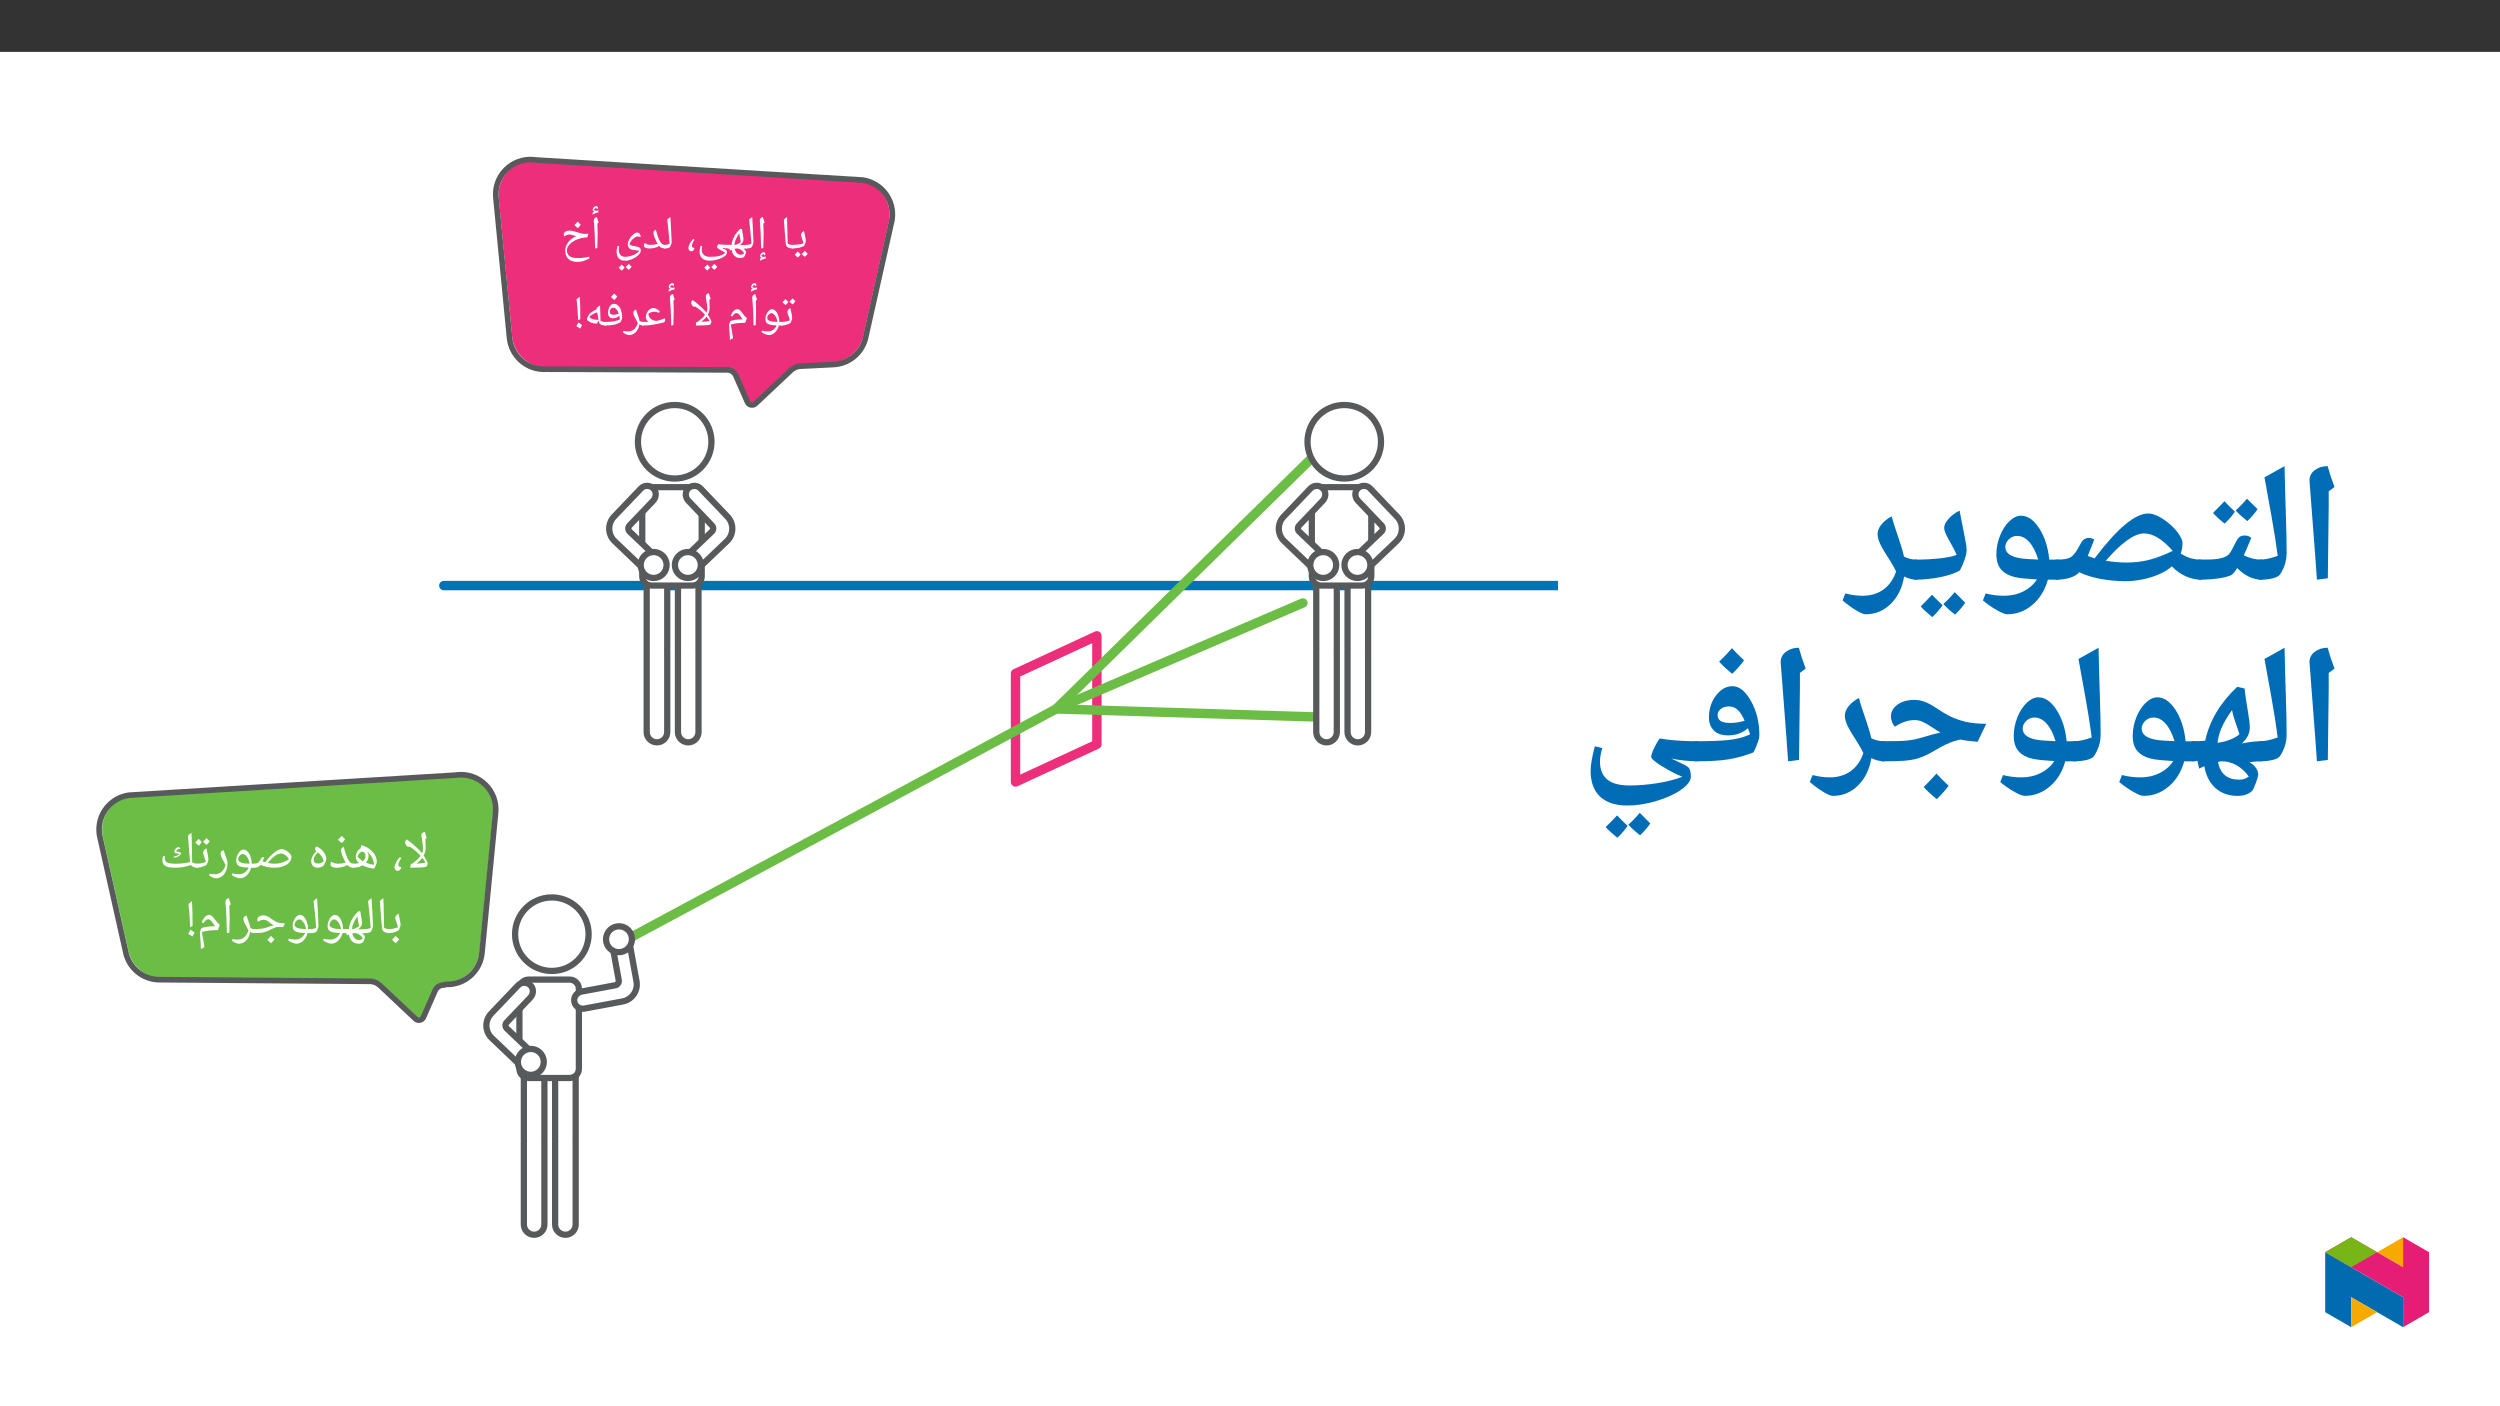﻿<?xml version="1.0" encoding="utf-8"?>
<svg xmlns="http://www.w3.org/2000/svg" xmlns:xlink="http://www.w3.org/1999/xlink" viewBox="0 0 960 540" version="1.1">
  <rect x="0" y="0" width="960" height="540" fill="#333333" stroke="none"/>
  <defs>
    <g>
      <symbol overflow="visible" id="glyph0-0">
        <path style="stroke:none;" d="M 0.891 0 L 0.891 -12.844 L 8.109 -12.844 L 8.109 0 Z M 1.766 -0.859 L 7.234 -0.859 L 7.234 -11.984 L 1.766 -11.984 Z M 1.766 -0.859 " />
      </symbol>
      <symbol overflow="visible" id="glyph0-1">
        <path style="stroke:none;" d="M 0 0 C -0.102 0 -0.156 -0.051 -0.156 -0.156 L -0.156 -1.219 C -0.156 -1.32 -0.102 -1.375 0 -1.375 C 0.883 -1.375 1.734 -1.43 2.547 -1.547 C 3.359 -1.672 3.977 -1.832 4.406 -2.031 C 4.281 -2.508 4.062 -3.172 3.75 -4.016 C 3.52 -4.629 3.406 -5.031 3.406 -5.219 C 3.406 -5.477 3.508 -5.742 3.719 -6.016 C 3.938 -6.297 4.227 -6.535 4.594 -6.734 C 4.645 -6.379 4.707 -6.031 4.781 -5.688 C 4.863 -5.344 4.938 -5.004 5 -4.672 C 5.07 -4.336 5.133 -4.016 5.188 -3.703 C 5.238 -3.391 5.266 -3.098 5.266 -2.828 C 5.266 -2.41 5.055 -1.801 4.641 -1 C 4.148 -0.695 3.469 -0.453 2.594 -0.266 C 1.727 -0.086 0.863 0 0 0 Z M 3.469 -7.609 Z M 3.172 0.531 Z M 3.172 0.938 Z M 3.266 2.266 C 3.047 2.609 2.691 3.016 2.203 3.484 C 1.66 3.055 1.266 2.691 1.016 2.391 C 1.328 2.098 1.711 1.691 2.172 1.172 C 2.273 1.285 2.641 1.648 3.266 2.266 Z M 5.984 2 C 5.766 2.344 5.406 2.75 4.906 3.219 C 4.383 2.812 3.988 2.445 3.719 2.125 C 3.988 1.883 4.375 1.484 4.875 0.922 C 4.977 1.035 5.348 1.395 5.984 2 Z M 3.5 2.312 Z M 3.469 0.922 Z M 3.531 3.672 Z M 3.531 3.672 " />
      </symbol>
      <symbol overflow="visible" id="glyph0-2">
        <path style="stroke:none;" d="M 4.859 -1.219 L 4.859 -0.156 C 4.859 -0.051 4.812 0 4.719 0 C 4 0 3.406 -0.133 2.938 -0.406 C 2.477 -0.688 2.219 -1.07 2.156 -1.562 C 1.969 -3.102 1.766 -5.473 1.547 -8.672 L 1.375 -11.078 C 1.707 -11.41 2.109 -11.742 2.578 -12.078 C 2.66 -10.242 2.727 -7.656 2.781 -4.312 L 2.844 -1.844 C 3.406 -1.531 4.031 -1.375 4.719 -1.375 C 4.812 -1.375 4.859 -1.32 4.859 -1.219 Z M 2.047 -12.953 Z M 3.125 0.938 Z M 3.125 0.938 " />
      </symbol>
      <symbol overflow="visible" id="glyph0-3">
        <path style="stroke:none;" d="M 2.828 -6 L 2.828 -4.875 C 2.828 -3.707 2.785 -2.133 2.703 -0.156 L 1.875 0 C 1.801 -4.207 1.641 -7.703 1.391 -10.484 L 1.375 -10.703 C 1.375 -11.086 1.469 -11.391 1.656 -11.609 C 1.852 -11.836 2.156 -11.992 2.562 -12.078 C 2.582 -12.004 2.598 -11.93 2.609 -11.859 C 2.629 -11.797 2.828 -11.156 3.203 -9.938 L 2.719 -9.531 L 2.734 -9.438 C 2.797 -8.145 2.828 -7 2.828 -6 Z M 2.203 -12.953 Z M 2.359 0.938 Z M 3.047 2.516 L 3.062 2.438 C 3.062 2.383 3.035 2.332 2.984 2.281 C 2.941 2.238 2.891 2.219 2.828 2.219 C 2.641 2.219 2.469 2.281 2.312 2.406 C 2.156 2.539 2.047 2.695 1.984 2.875 C 2.16 3.113 2.43 3.234 2.797 3.234 C 3.066 3.234 3.375 3.195 3.719 3.125 L 3.688 3.812 C 3.164 3.945 2.766 4.07 2.484 4.188 C 2.203 4.301 1.859 4.469 1.453 4.688 L 1.422 3.984 L 2.125 3.594 C 1.688 3.5 1.469 3.258 1.469 2.875 C 1.469 2.52 1.613 2.191 1.906 1.891 C 2.195 1.598 2.492 1.453 2.797 1.453 C 3.266 1.453 3.5 1.672 3.5 2.109 C 3.5 2.273 3.457 2.441 3.375 2.609 Z M 2.516 1.188 Z M 2.828 4.422 Z M 2.828 4.422 " />
      </symbol>
      <symbol overflow="visible" id="glyph0-4">
        <path style="stroke:none;" d="M -0.016 0 C -0.117 0 -0.172 -0.051 -0.172 -0.156 L -0.172 -1.219 C -0.172 -1.32 -0.117 -1.375 -0.016 -1.375 C 0.711 -1.375 1.379 -1.531 1.984 -1.844 C 1.734 -5.031 1.43 -8.109 1.078 -11.078 C 1.422 -11.43 1.82 -11.766 2.281 -12.078 C 2.332 -10.785 2.426 -9.086 2.562 -6.984 C 2.676 -5.223 2.742 -3.703 2.766 -2.422 C 2.766 -2.223 2.703 -1.953 2.578 -1.609 C 2.461 -1.273 2.312 -0.945 2.125 -0.625 C 1.906 -0.207 1.191 0 -0.016 0 Z M 1.422 -12.953 Z M 2.156 0.531 Z M 2.156 0.938 Z M 2.156 0.938 " />
      </symbol>
      <symbol overflow="visible" id="glyph0-5">
        <path style="stroke:none;" d="M 5.719 0.125 C 6 0.25 6.234 0.43 6.422 0.672 C 6.617 0.922 6.719 1.16 6.719 1.391 C 6.719 1.566 6.633 1.867 6.469 2.297 C 6.312 2.734 6.191 3.004 6.109 3.109 C 5.953 3.273 5.734 3.41 5.453 3.516 C 5.172 3.617 4.883 3.672 4.594 3.672 C 3.664 3.672 2.906 3.395 2.312 2.844 C 1.727 2.289 1.359 1.504 1.203 0.484 L 0.516 0.781 L 0.312 -0.016 L 0 0 C -0.102 0 -0.156 -0.051 -0.156 -0.156 L -0.156 -1.219 C -0.156 -1.32 -0.102 -1.375 0 -1.375 L 0.828 -1.391 L 1.172 -1.422 C 1.422 -3.648 2.547 -5.711 4.547 -7.609 L 5.188 -7.438 C 5.227 -6.895 5.336 -6.188 5.516 -5.312 C 5.66 -4.508 5.734 -3.938 5.734 -3.594 C 5.734 -3.062 5.586 -2.594 5.297 -2.188 C 5.004 -1.781 4.66 -1.461 4.266 -1.234 L 4.672 -1.281 C 5.297 -1.344 6.062 -1.375 6.969 -1.375 C 7.094 -1.375 7.156 -1.312 7.156 -1.188 L 7.156 -0.188 C 7.156 -0.062 7.094 0 6.969 0 C 6.508 0 6.094 0.039 5.719 0.125 Z M 4.703 -2.422 L 4.547 -3.328 C 4.316 -4.461 4.188 -5.289 4.156 -5.812 C 3.488 -4.875 3.02 -4.062 2.75 -3.375 C 2.477 -2.695 2.316 -2.023 2.266 -1.359 C 2.691 -1.398 3.117 -1.516 3.547 -1.703 C 3.973 -1.891 4.359 -2.129 4.703 -2.422 Z M 4.75 2.406 C 4.945 2.406 5.16 2.363 5.391 2.281 C 5.617 2.195 5.801 2.082 5.938 1.938 C 5.789 1.414 5.438 0.961 4.875 0.578 C 4.32 0.191 3.723 0 3.078 0 C 2.973 0 2.738 0.035 2.375 0.109 C 2.562 0.879 2.859 1.453 3.266 1.828 C 3.68 2.211 4.176 2.406 4.75 2.406 Z M 4.125 -8.484 Z M 4.562 4.547 Z M 4.562 4.547 " />
      </symbol>
      <symbol overflow="visible" id="glyph0-6">
        <path style="stroke:none;" d="M 11.719 1.625 C 11.719 2.082 11.383 2.551 10.719 3.031 C 10.062 3.508 9.207 3.906 8.156 4.219 C 7.102 4.531 6.082 4.688 5.094 4.688 C 3.863 4.688 2.91 4.391 2.234 3.797 C 1.555 3.211 1.219 2.383 1.219 1.312 C 1.219 0.969 1.238 0.641 1.281 0.328 C 1.332 0.023 1.43 -0.422 1.578 -1.016 L 2.234 -0.859 C 2.098 -0.336 2.031 0.086 2.031 0.422 C 2.031 1.297 2.305 1.977 2.859 2.469 C 3.422 2.957 4.18 3.203 5.141 3.203 C 6.316 3.203 7.227 3.148 7.875 3.047 C 8.531 2.953 9.117 2.789 9.641 2.562 C 10.172 2.332 10.648 2.02 11.078 1.625 L 10.719 1.422 C 8.832 0.422 7.891 -0.203 7.891 -0.453 C 7.891 -0.598 7.926 -0.766 8 -0.953 C 8.082 -1.148 8.176 -1.316 8.281 -1.453 C 8.395 -1.598 8.477 -1.672 8.531 -1.672 C 8.957 -1.578 9.523 -1.504 10.234 -1.453 C 10.953 -1.398 11.695 -1.375 12.469 -1.375 C 12.602 -1.375 12.672 -1.305 12.672 -1.172 L 12.672 -0.172 C 12.672 -0.055 12.602 0 12.469 0 C 12.062 0 11.598 -0.023 11.078 -0.078 C 10.555 -0.141 10.094 -0.219 9.688 -0.312 L 11.297 0.547 C 11.484 0.66 11.598 0.805 11.641 0.984 C 11.691 1.172 11.719 1.383 11.719 1.625 Z M 6.031 -2.812 Z M 0.859 4.547 Z M 5.094 5.578 Z M 5.266 7.266 C 5.047 7.609 4.691 8.016 4.203 8.484 C 3.66 8.055 3.266 7.691 3.016 7.391 C 3.328 7.098 3.711 6.691 4.172 6.172 C 4.273 6.285 4.641 6.648 5.266 7.266 Z M 7.984 7 C 7.766 7.344 7.406 7.75 6.906 8.219 C 6.383 7.812 5.988 7.445 5.719 7.125 C 5.988 6.883 6.375 6.484 6.875 5.922 C 6.977 6.035 7.348 6.395 7.984 7 Z M 5.5 7.312 Z M 5.469 5.922 Z M 5.531 8.672 Z M 5.531 8.672 " />
      </symbol>
      <symbol overflow="visible" id="glyph0-7">
        <path style="stroke:none;" d="M 3.047 -3.281 C 2.754 -2.957 2.516 -2.547 2.328 -2.047 C 2.141 -1.555 2.047 -1.148 2.047 -0.828 C 2.047 -0.672 2.133 -0.539 2.312 -0.438 C 2.488 -0.332 2.734 -0.227 3.047 -0.125 C 2.992 0.227 2.852 0.516 2.625 0.734 C 2.395 0.961 2.133 1.078 1.844 1.078 C 1.613 1.078 1.414 1.02 1.25 0.906 C 1.082 0.789 0.953 0.633 0.859 0.438 C 0.766 0.25 0.719 0.066 0.719 -0.109 C 0.719 -0.566 0.895 -1.141 1.25 -1.828 C 1.602 -2.516 2.035 -3.133 2.547 -3.688 Z M 3.047 -3.281 " />
      </symbol>
      <symbol overflow="visible" id="glyph0-8">
        <path style="stroke:none;" d="M 8.672 0 C 8.191 0 7.77 -0.082 7.406 -0.25 C 7.039 -0.414 6.723 -0.645 6.453 -0.938 C 5.348 -0.312 4.133 0 2.812 0 C 2.082 0 1.531 -0.098 1.156 -0.297 C 0.789 -0.492 0.609 -0.773 0.609 -1.141 C 0.609 -1.523 0.719 -1.844 0.938 -2.094 C 1.227 -1.844 1.566 -1.66 1.953 -1.547 C 2.336 -1.43 2.816 -1.375 3.391 -1.375 C 4.141 -1.375 4.969 -1.5 5.875 -1.75 C 5.414 -2.539 5.031 -3.359 4.719 -4.203 C 4.406 -5.047 4.25 -5.641 4.25 -5.984 C 4.25 -6.566 4.562 -6.961 5.188 -7.172 C 5.438 -6.266 5.66 -5.504 5.859 -4.891 C 6.055 -4.273 6.242 -3.773 6.422 -3.391 C 6.598 -3.016 6.805 -2.648 7.047 -2.297 C 7.297 -1.953 7.547 -1.711 7.797 -1.578 C 8.047 -1.441 8.336 -1.375 8.672 -1.375 C 8.773 -1.375 8.828 -1.32 8.828 -1.219 L 8.828 -0.156 C 8.828 -0.051 8.773 0 8.672 0 Z M 4.062 -8.047 Z M 4.297 0.531 Z M 4.297 0.938 Z M 4.297 0.938 " />
      </symbol>
      <symbol overflow="visible" id="glyph0-9">
        <path style="stroke:none;" d="M 9.859 0.859 C 9.547 0.805 9.227 0.766 8.906 0.734 C 8 0.672 7.32 0.562 6.875 0.406 C 6.426 0.258 6.082 0.02 5.844 -0.312 C 5.613 -0.656 5.5 -1.098 5.5 -1.641 C 5.5 -2.191 5.691 -2.816 6.078 -3.516 C 6.461 -4.223 6.945 -4.832 7.531 -5.344 C 8.125 -5.863 8.656 -6.125 9.125 -6.125 C 9.531 -6.125 9.832 -5.984 10.031 -5.703 C 10.238 -5.422 10.398 -5.035 10.516 -4.547 L 9.875 -4.375 C 9.781 -4.488 9.695 -4.562 9.625 -4.594 C 9.551 -4.633 9.441 -4.656 9.297 -4.656 C 8.973 -4.656 8.57 -4.488 8.094 -4.156 C 7.625 -3.82 7.207 -3.414 6.844 -2.938 C 6.477 -2.469 6.25 -2.008 6.156 -1.562 C 6.5 -1.25 7.156 -1.023 8.125 -0.891 C 9.051 -0.754 9.676 -0.566 10 -0.328 C 10.332 -0.086 10.5 0.301 10.5 0.844 C 10.5 1.395 10.164 1.977 9.5 2.594 C 8.844 3.219 8.039 3.727 7.094 4.125 C 6.145 4.52 5.273 4.719 4.484 4.719 C 3.453 4.719 2.648 4.422 2.078 3.828 C 1.504 3.234 1.219 2.398 1.219 1.328 C 1.219 0.984 1.238 0.656 1.281 0.344 C 1.332 0.039 1.43 -0.406 1.578 -1 L 2.234 -0.844 C 2.098 -0.312 2.031 0.113 2.031 0.438 C 2.031 1.32 2.25 2.004 2.688 2.484 C 3.125 2.973 3.738 3.219 4.531 3.219 C 5.164 3.219 5.879 3.102 6.672 2.875 C 7.461 2.645 8.141 2.348 8.703 1.984 C 9.273 1.629 9.66 1.254 9.859 0.859 Z M 3.688 -4.328 Z M 0.594 4.719 Z M 4.922 5.594 Z M 4.266 7.266 C 4.047 7.609 3.691 8.016 3.203 8.484 C 2.66 8.055 2.266 7.691 2.016 7.391 C 2.328 7.098 2.711 6.691 3.172 6.172 C 3.273 6.285 3.641 6.648 4.266 7.266 Z M 6.984 7 C 6.766 7.344 6.406 7.75 5.906 8.219 C 5.383 7.812 4.988 7.445 4.719 7.125 C 4.988 6.883 5.375 6.484 5.875 5.922 C 5.977 6.035 6.348 6.395 6.984 7 Z M 4.5 7.312 Z M 4.469 5.922 Z M 4.531 8.672 Z M 4.531 8.672 " />
      </symbol>
      <symbol overflow="visible" id="glyph0-10">
        <path style="stroke:none;" d="M 2.828 -6 L 2.828 -4.875 C 2.828 -3.707 2.785 -2.133 2.703 -0.156 L 1.875 0 C 1.801 -4.207 1.641 -7.703 1.391 -10.484 L 1.375 -10.703 C 1.375 -11.086 1.469 -11.391 1.656 -11.609 C 1.852 -11.836 2.156 -11.992 2.562 -12.078 C 2.582 -12.004 2.598 -11.93 2.609 -11.859 C 2.629 -11.797 2.828 -11.156 3.203 -9.938 L 2.719 -9.531 L 2.734 -9.438 C 2.797 -8.145 2.828 -7 2.828 -6 Z M 2.203 -12.953 Z M 2.359 0.938 Z M 2.5 -15.219 L 2.516 -15.281 C 2.516 -15.332 2.488 -15.383 2.438 -15.438 C 2.395 -15.488 2.344 -15.516 2.281 -15.516 C 2.094 -15.516 1.922 -15.445 1.766 -15.312 C 1.617 -15.176 1.508 -15.02 1.438 -14.844 C 1.625 -14.602 1.91 -14.484 2.297 -14.484 C 2.516 -14.484 2.812 -14.52 3.188 -14.594 L 3.141 -13.906 C 2.641 -13.781 2.227 -13.648 1.906 -13.516 C 1.594 -13.379 1.266 -13.219 0.922 -13.031 L 0.875 -13.734 L 1.594 -14.141 C 1.145 -14.211 0.922 -14.453 0.922 -14.859 C 0.922 -15.191 1.062 -15.508 1.344 -15.812 C 1.633 -16.113 1.938 -16.266 2.25 -16.266 C 2.719 -16.266 2.953 -16.047 2.953 -15.609 C 2.953 -15.441 2.914 -15.281 2.844 -15.125 Z M 2.203 -13.297 Z M 2.016 -16.703 Z M 2.016 -16.703 " />
      </symbol>
      <symbol overflow="visible" id="glyph0-11">
        <path style="stroke:none;" d="M 3.469 -5.359 C 2.895 -5.359 2.375 -5.207 1.906 -4.906 L 1.484 -4.656 C 1.41 -4.719 1.348 -4.812 1.297 -4.938 C 1.242 -5.07 1.219 -5.211 1.219 -5.359 C 1.219 -5.805 1.422 -6.164 1.828 -6.438 C 2.234 -6.719 2.758 -6.859 3.406 -6.859 C 3.914 -6.859 4.422 -6.789 4.922 -6.656 C 5.422 -6.52 5.922 -6.375 6.422 -6.219 C 6.93 -6.07 7.441 -5.93 7.953 -5.797 C 8.473 -5.66 9.008 -5.594 9.562 -5.594 L 9.844 -5.594 L 10.734 -5.641 L 10.234 -4.25 C 9.867 -4.195 9.531 -4.172 9.219 -4.172 C 8.469 -4.117 7.66 -3.938 6.797 -3.625 C 5.93 -3.32 5.172 -2.941 4.516 -2.484 C 3.859 -2.023 3.348 -1.516 2.984 -0.953 C 2.629 -0.398 2.453 0.164 2.453 0.75 C 2.453 1.707 2.785 2.438 3.453 2.938 C 4.129 3.438 5.156 3.688 6.531 3.688 C 8.008 3.688 9.477 3.52 10.938 3.188 L 11.141 3.781 C 10.254 4.27 9.43 4.625 8.672 4.844 C 7.922 5.062 7.191 5.172 6.484 5.172 C 4.992 5.172 3.844 4.789 3.031 4.031 C 2.219 3.281 1.812 2.188 1.812 0.75 C 1.812 0 1.992 -0.738 2.359 -1.469 C 2.734 -2.207 3.242 -2.859 3.891 -3.422 C 4.547 -3.984 5.242 -4.406 5.984 -4.688 C 5.91 -4.719 5.598 -4.82 5.047 -5 C 4.492 -5.176 4.125 -5.281 3.938 -5.312 C 3.75 -5.344 3.594 -5.359 3.469 -5.359 Z M 6.156 -7.734 Z M 1.125 4.719 Z M 6.688 0.047 Z M 6.219 6.047 Z M 7.766 -9.125 C 7.484 -8.719 7.098 -8.281 6.609 -7.812 C 6.078 -8.227 5.648 -8.617 5.328 -8.984 C 5.941 -9.598 6.359 -10.035 6.578 -10.297 C 6.961 -9.879 7.359 -9.488 7.766 -9.125 Z M 6.609 -7.641 Z M 6.578 -10.734 Z M 6.578 -10.734 " />
      </symbol>
      <symbol overflow="visible" id="glyph0-12">
        <path style="stroke:none;" d="M 0 0 C -0.102 0 -0.156 -0.051 -0.156 -0.156 L -0.156 -1.219 C -0.156 -1.32 -0.102 -1.375 0 -1.375 C 0.539 -1.375 1.098 -1.43 1.672 -1.547 C 2.254 -1.672 2.758 -1.832 3.188 -2.031 C 3.031 -2.582 2.812 -3.242 2.531 -4.016 C 2.301 -4.629 2.188 -5.031 2.188 -5.219 C 2.188 -5.477 2.289 -5.742 2.5 -6.016 C 2.719 -6.297 3.004 -6.535 3.359 -6.734 C 3.422 -6.391 3.562 -5.703 3.781 -4.672 C 3.957 -3.879 4.047 -3.266 4.047 -2.828 C 4.047 -2.648 3.988 -2.395 3.875 -2.062 C 3.758 -1.727 3.602 -1.375 3.406 -1 C 2.301 -0.332 1.164 0 0 0 Z M 2.5 -7.609 Z M 2.281 0.531 Z M 2.281 0.938 Z M 2.578 -9.062 C 2.359 -8.719 2.004 -8.312 1.516 -7.844 C 0.973 -8.27 0.57 -8.633 0.312 -8.938 C 0.633 -9.227 1.023 -9.629 1.484 -10.141 C 1.617 -9.992 1.984 -9.633 2.578 -9.062 Z M 5.297 -9.328 C 5.066 -8.961 4.707 -8.551 4.219 -8.094 C 3.707 -8.5 3.312 -8.867 3.031 -9.203 C 3.156 -9.316 3.539 -9.719 4.188 -10.406 C 4.32 -10.258 4.691 -9.898 5.297 -9.328 Z M 2.875 -7.656 Z M 2.781 -10.844 Z M 2.875 -7.844 Z M 2.875 -7.844 " />
      </symbol>
      <symbol overflow="visible" id="glyph0-13">
        <path style="stroke:none;" d="M 3.469 3.656 C 3.082 3.656 2.586 3.531 1.984 3.281 C 1.391 3.039 0.93 2.781 0.609 2.5 L 0.875 1.922 C 1.52 2.141 2.25 2.25 3.062 2.25 C 3.801 2.25 4.457 2.066 5.031 1.703 C 5.613 1.336 6.102 0.758 6.5 -0.031 C 5.32 -0.07 4.441 -0.172 3.859 -0.328 C 3.273 -0.484 2.844 -0.734 2.562 -1.078 C 2.289 -1.422 2.156 -1.883 2.156 -2.469 C 2.156 -3.082 2.281 -3.688 2.531 -4.281 C 2.781 -4.875 3.102 -5.352 3.5 -5.719 C 3.895 -6.082 4.297 -6.266 4.703 -6.266 C 5.191 -6.266 5.648 -6.039 6.078 -5.594 C 6.504 -5.156 6.848 -4.547 7.109 -3.766 C 7.379 -2.992 7.516 -2.223 7.516 -1.453 L 7.516 -1.375 L 8.594 -1.375 C 8.688 -1.375 8.734 -1.32 8.734 -1.219 L 8.734 -0.156 C 8.734 -0.051 8.688 0 8.594 0 L 7.328 0 C 7.148 0.688 6.863 1.316 6.469 1.891 C 6.082 2.461 5.629 2.898 5.109 3.203 C 4.586 3.504 4.039 3.656 3.469 3.656 Z M 4.422 -4.734 C 4.172 -4.734 3.922 -4.641 3.672 -4.453 C 3.43 -4.266 3.234 -4.031 3.078 -3.75 C 2.922 -3.469 2.844 -3.211 2.844 -2.984 C 2.844 -2.555 3.008 -2.234 3.344 -2.016 C 3.676 -1.805 4.164 -1.641 4.812 -1.516 C 4.895 -1.504 4.984 -1.488 5.078 -1.469 C 5.18 -1.457 5.75 -1.43 6.781 -1.391 C 6.633 -2.328 6.332 -3.117 5.875 -3.766 C 5.414 -4.41 4.93 -4.734 4.422 -4.734 Z M 4.344 -7.141 Z M 3.906 4.531 Z M 4.531 -9.578 Z M 4.531 -9.578 " />
      </symbol>
      <symbol overflow="visible" id="glyph0-14">
        <path style="stroke:none;" d="M 2.766 4.812 C 2.43 5.082 2.031 5.312 1.562 5.5 C 1.562 4.57 1.5 3.445 1.375 2.125 C 1.27 0.914 1.219 0.176 1.219 -0.094 C 1.219 -0.32 1.273 -0.578 1.391 -0.859 C 1.516 -1.148 1.648 -1.453 1.797 -1.766 C 2.453 -1.961 3.125 -2.109 3.812 -2.203 C 4.508 -2.305 5.383 -2.359 6.438 -2.359 L 6.062 -2.906 C 5.312 -4.164 4.66 -4.797 4.109 -4.797 C 3.828 -4.797 3.555 -4.691 3.297 -4.484 C 3.035 -4.273 2.754 -3.93 2.453 -3.453 L 1.859 -3.75 C 2.18 -4.551 2.566 -5.172 3.016 -5.609 C 3.473 -6.055 3.953 -6.281 4.453 -6.281 C 4.723 -6.281 4.988 -6.188 5.25 -6 C 5.508 -5.812 5.789 -5.516 6.094 -5.109 C 6.488 -4.578 6.844 -4.129 7.156 -3.766 C 7.469 -3.41 7.785 -3.113 8.109 -2.875 L 7.422 -1.031 C 6.148 -1.031 5.078 -0.973 4.203 -0.859 C 3.336 -0.742 2.57 -0.578 1.906 -0.359 L 2.031 0.469 L 2.266 1.75 C 2.492 2.914 2.66 3.938 2.766 4.812 Z M 4 -7.156 Z M 5.281 0.891 Z M 5.281 0.891 " />
      </symbol>
      <symbol overflow="visible" id="glyph0-15">
        <path style="stroke:none;" d="M 2.469 0 C 2.438 0 2.422 -0.062 2.422 -0.188 C 2.422 -0.352 2.453 -0.594 2.516 -0.906 C 2.586 -1.219 2.645 -1.375 2.688 -1.375 L 3.062 -1.375 C 3.863 -1.988 4.457 -2.477 4.844 -2.844 C 5.227 -3.219 5.598 -3.633 5.953 -4.094 C 5.41 -4.719 4.805 -5.312 4.141 -5.875 C 3.473 -6.438 2.812 -6.906 2.156 -7.281 L 1.5 -7.234 C 1.188 -7.523 0.961 -7.785 0.828 -8.016 C 0.691 -8.254 0.625 -8.508 0.625 -8.781 C 0.625 -8.957 0.66 -9.133 0.734 -9.312 C 0.816 -9.488 0.984 -9.645 1.234 -9.781 C 1.734 -9.426 2.305 -8.977 2.953 -8.438 C 3.598 -7.895 4.195 -7.359 4.75 -6.828 C 5.312 -6.297 5.891 -5.676 6.484 -4.969 L 6.5 -5.047 C 6.719 -5.504 6.828 -5.992 6.828 -6.516 C 6.828 -7.016 6.691 -8.125 6.422 -9.844 C 6.297 -10.664 6.234 -11.141 6.234 -11.266 C 6.234 -11.867 6.633 -12.242 7.438 -12.391 L 7.75 -11.25 L 8.078 -10.25 L 7.594 -9.828 L 7.625 -9.453 L 7.719 -6.875 C 7.719 -5.957 7.488 -5.062 7.031 -4.188 C 7.406 -3.594 7.723 -3.035 7.984 -2.516 C 8.254 -1.992 8.391 -1.66 8.391 -1.516 C 8.391 -1.328 8.316 -1.082 8.172 -0.781 C 8.035 -0.477 7.926 -0.316 7.844 -0.297 C 6.719 -0.098 4.926 0 2.469 0 Z M 7.688 -1.719 C 7.426 -2.195 7.047 -2.758 6.547 -3.406 C 6.023 -2.695 5.332 -2.031 4.469 -1.406 C 5.531 -1.438 6.602 -1.539 7.688 -1.719 Z M 6.75 -13.266 Z M 1.156 -10.656 Z M 7 0.938 Z M 3.641 0.938 Z M 3.641 0.938 " />
      </symbol>
      <symbol overflow="visible" id="glyph0-16">
        <path style="stroke:none;" d="M 0 0 C -0.102 0 -0.156 -0.051 -0.156 -0.156 L -0.156 -1.219 C -0.156 -1.32 -0.102 -1.375 0 -1.375 C 0.77 -1.375 1.516 -1.391 2.234 -1.422 C 1.953 -1.609 1.703 -1.863 1.484 -2.188 C 1.273 -2.52 1.172 -2.875 1.172 -3.25 C 1.172 -3.758 1.305 -4.297 1.578 -4.859 C 1.859 -5.422 2.219 -5.875 2.656 -6.219 C 3.102 -6.562 3.566 -6.734 4.047 -6.734 C 4.461 -6.734 4.859 -6.629 5.234 -6.422 C 5.617 -6.211 6.062 -5.891 6.562 -5.453 L 6.25 -4.875 C 5.77 -5.062 5.422 -5.176 5.203 -5.219 C 4.992 -5.27 4.758 -5.297 4.5 -5.297 C 3.758 -5.297 2.988 -5.07 2.188 -4.625 C 2.188 -4.113 2.312 -3.645 2.562 -3.219 C 2.812 -2.789 3.172 -2.445 3.641 -2.188 C 4.117 -1.938 4.68 -1.797 5.328 -1.766 C 5.785 -1.859 6.223 -1.969 6.641 -2.094 C 7.055 -2.227 7.641 -2.441 8.391 -2.734 C 8.547 -2.578 8.625 -2.363 8.625 -2.094 L 8.609 -1.906 C 8.547 -1.5 8.297 -1.242 7.859 -1.141 C 6.43 -0.785 5.352 -0.539 4.625 -0.406 C 3.895 -0.281 3.145 -0.18 2.375 -0.109 C 1.602 -0.035 0.812 0 0 0 Z M 3.859 -7.609 Z M 5 0.531 Z M 5 0.938 Z M 5 0.938 " />
      </symbol>
      <symbol overflow="visible" id="glyph0-17">
        <path style="stroke:none;" d="M 7.188 0 C 6.625 0 6.133 -0.145 5.719 -0.438 C 5.508 0.812 5.039 1.805 4.312 2.547 C 3.594 3.297 2.734 3.672 1.734 3.672 C 1.453 3.672 1.062 3.555 0.562 3.328 C 0.062 3.109 -0.328 2.883 -0.609 2.656 L -0.375 2.062 C 0.281 2.195 0.848 2.266 1.328 2.266 C 2.234 2.266 3.004 1.992 3.641 1.453 C 4.273 0.922 4.766 0.145 5.109 -0.875 C 4.953 -1.258 4.77 -1.641 4.562 -2.016 C 4.133 -2.742 3.828 -3.328 3.641 -3.766 C 3.453 -4.211 3.359 -4.582 3.359 -4.875 C 3.359 -5.176 3.445 -5.422 3.625 -5.609 C 3.812 -5.797 4.07 -5.973 4.406 -6.141 C 4.488 -5.805 4.609 -5.441 4.766 -5.047 C 5.141 -4.047 5.395 -3.316 5.531 -2.859 C 5.664 -2.41 5.75 -2.035 5.781 -1.734 C 6.176 -1.492 6.645 -1.375 7.188 -1.375 C 7.281 -1.375 7.328 -1.32 7.328 -1.219 L 7.328 -0.156 C 7.328 -0.051 7.281 0 7.188 0 Z M 3.531 -7.016 Z M 1.812 4.547 Z M 1.812 4.547 " />
      </symbol>
      <symbol overflow="visible" id="glyph0-18">
        <path style="stroke:none;" d="M 5.781 -2.344 C 5.727 -2.832 5.645 -3.301 5.531 -3.75 C 5.176 -3.438 4.77 -3.191 4.312 -3.016 C 3.863 -2.848 3.422 -2.766 2.984 -2.766 C 2.453 -2.766 2.02 -2.961 1.688 -3.359 C 1.363 -3.754 1.203 -4.254 1.203 -4.859 C 1.203 -5.773 1.422 -6.582 1.859 -7.281 C 2.297 -7.988 2.816 -8.344 3.422 -8.344 C 4.047 -8.344 4.598 -8.117 5.078 -7.672 C 5.555 -7.234 5.938 -6.602 6.219 -5.781 C 6.5 -4.957 6.641 -4.07 6.641 -3.125 C 6.641 -2.719 6.43 -2.109 6.016 -1.297 C 5.285 -0.848 4.469 -0.52 3.562 -0.312 C 2.664 -0.102 1.484 0 0.016 0 C -0.098 0 -0.156 -0.055 -0.156 -0.172 L -0.156 -1.203 C -0.156 -1.316 -0.098 -1.375 0.016 -1.375 C 1.305 -1.375 2.398 -1.453 3.297 -1.609 C 4.203 -1.766 5.031 -2.008 5.781 -2.344 Z M 3.156 -6.828 C 2.789 -6.828 2.484 -6.66 2.234 -6.328 C 1.992 -5.992 1.875 -5.625 1.875 -5.219 C 1.875 -4.844 1.992 -4.566 2.234 -4.391 C 2.484 -4.211 2.875 -4.125 3.406 -4.125 C 4 -4.125 4.633 -4.273 5.312 -4.578 C 5.07 -5.305 4.77 -5.863 4.406 -6.25 C 4.039 -6.633 3.625 -6.828 3.156 -6.828 Z M 3.531 -9.234 Z M 4.078 0.531 Z M 4.078 0.938 Z M 4.766 -11.125 C 4.484 -10.719 4.098 -10.281 3.609 -9.812 C 3.078 -10.227 2.648 -10.617 2.328 -10.984 C 2.941 -11.598 3.359 -12.035 3.578 -12.297 C 3.961 -11.879 4.359 -11.488 4.766 -11.125 Z M 3.609 -9.641 Z M 3.578 -12.734 Z M 3.578 -12.734 " />
      </symbol>
      <symbol overflow="visible" id="glyph0-19">
        <path style="stroke:none;" d="M 5.016 -0.703 C 4.359 -0.766 3.906 -0.82 3.656 -0.875 C 3.414 -0.926 3.16 -1.004 2.891 -1.109 C 2.629 -1.211 2.359 -1.344 2.078 -1.5 C 1.797 -1.656 1.582 -1.805 1.438 -1.953 C 1.289 -2.109 1.219 -2.242 1.219 -2.359 C 1.219 -2.523 1.297 -2.801 1.453 -3.188 C 1.617 -3.57 1.754 -3.852 1.859 -4.031 C 2.047 -4.363 2.441 -4.75 3.047 -5.188 C 3.66 -5.625 4.312 -5.984 5 -6.266 L 4.938 -6.75 C 5.352 -7.125 5.789 -7.438 6.25 -7.688 L 6.422 -1.844 C 6.961 -1.531 7.582 -1.375 8.281 -1.375 C 8.383 -1.375 8.438 -1.32 8.438 -1.219 L 8.438 -0.156 C 8.438 -0.051 8.383 0 8.281 0 C 7.562 0 6.973 -0.133 6.516 -0.406 C 6.066 -0.676 5.805 -1.062 5.734 -1.562 L 5.672 -1.938 Z M 2.094 -3.203 C 2.582 -2.785 3.117 -2.508 3.703 -2.375 C 4.285 -2.25 4.93 -2.176 5.641 -2.156 L 5.172 -5.062 L 5.172 -5.094 C 3.734 -4.602 2.707 -3.973 2.094 -3.203 Z M 4.172 -8.562 Z M 5.5 0.531 Z M 5.141 1.109 Z M 5.141 1.109 " />
      </symbol>
      <symbol overflow="visible" id="glyph0-20">
        <path style="stroke:none;" d="M 0.828 0.25 C 0.961 0.008 1.086 -0.223 1.203 -0.453 C 1.328 -0.691 1.469 -0.926 1.625 -1.156 C 2.113 -0.875 2.461 -0.641 2.672 -0.453 C 2.891 -0.273 3 -0.156 3 -0.094 C 3 0.031 2.754 0.457 2.266 1.188 L 1.844 0.891 C 1.625 0.734 1.285 0.52 0.828 0.25 Z M 1.531 -2.047 C 1.406 -4.473 1.301 -6.18 1.219 -7.172 C 1.133 -8.172 1.035 -9.129 0.922 -10.047 C 1.234 -10.359 1.641 -10.695 2.141 -11.062 C 2.234 -9.363 2.289 -8.066 2.312 -7.172 C 2.332 -6.285 2.344 -5.18 2.344 -3.859 L 2.344 -2.422 Z M 1.531 -2.047 " />
      </symbol>
      <symbol overflow="visible" id="glyph1-0">
        <path style="stroke:none;" d="M 1 0 L 1 -14.281 L 9 -14.281 L 9 0 Z M 1.969 -0.953 L 8.031 -0.953 L 8.031 -13.328 L 1.969 -13.328 Z M 1.969 -0.953 " />
      </symbol>
      <symbol overflow="visible" id="glyph1-1">
        <path style="stroke:none;" d="M 2.734 0 C 2.703 0 2.688 -0.07 2.688 -0.219 C 2.688 -0.395 2.723 -0.656 2.797 -1 C 2.867 -1.352 2.93 -1.531 2.984 -1.531 L 3.406 -1.531 C 4.289 -2.219 4.945 -2.766 5.375 -3.172 C 5.812 -3.578 6.227 -4.035 6.625 -4.547 C 6.02 -5.242 5.344 -5.906 4.594 -6.531 C 3.852 -7.156 3.125 -7.676 2.406 -8.094 L 1.672 -8.031 C 1.328 -8.352 1.078 -8.645 0.922 -8.906 C 0.766 -9.176 0.688 -9.457 0.688 -9.75 C 0.688 -9.957 0.727 -10.156 0.812 -10.344 C 0.906 -10.539 1.094 -10.711 1.375 -10.859 C 1.926 -10.473 2.562 -9.977 3.281 -9.375 C 4 -8.781 4.664 -8.188 5.281 -7.594 C 5.906 -7 6.547 -6.312 7.203 -5.531 L 7.234 -5.609 C 7.461 -6.117 7.578 -6.66 7.578 -7.234 C 7.578 -7.797 7.43 -9.031 7.141 -10.938 C 6.992 -11.852 6.922 -12.379 6.922 -12.516 C 6.922 -13.18 7.367 -13.598 8.266 -13.766 L 8.609 -12.5 L 8.969 -11.391 L 8.438 -10.922 L 8.469 -10.516 L 8.578 -7.641 C 8.578 -6.617 8.32 -5.625 7.812 -4.656 C 8.227 -3.988 8.582 -3.367 8.875 -2.797 C 9.176 -2.223 9.328 -1.852 9.328 -1.688 C 9.328 -1.477 9.242 -1.203 9.078 -0.859 C 8.922 -0.523 8.801 -0.348 8.719 -0.328 C 7.469 -0.109 5.473 0 2.734 0 Z M 8.531 -1.922 C 8.25 -2.453 7.828 -3.078 7.266 -3.797 C 6.691 -2.992 5.926 -2.25 4.969 -1.562 C 6.145 -1.602 7.332 -1.723 8.531 -1.922 Z M 7.5 -14.734 Z M 1.281 -11.844 Z M 7.781 1.031 Z M 4.047 1.031 Z M 4.047 1.031 " />
      </symbol>
      <symbol overflow="visible" id="glyph1-2">
        <path style="stroke:none;" d="M 3.375 -3.641 C 3.062 -3.285 2.797 -2.832 2.578 -2.281 C 2.367 -1.727 2.266 -1.273 2.266 -0.922 C 2.266 -0.742 2.363 -0.598 2.562 -0.484 C 2.758 -0.367 3.031 -0.254 3.375 -0.141 C 3.32 0.254 3.172 0.57 2.922 0.812 C 2.672 1.062 2.379 1.188 2.047 1.188 C 1.797 1.188 1.578 1.125 1.391 1 C 1.203 0.883 1.055 0.719 0.953 0.5 C 0.848 0.281 0.797 0.07 0.797 -0.125 C 0.797 -0.625 0.992 -1.258 1.391 -2.031 C 1.785 -2.801 2.266 -3.488 2.828 -4.094 Z M 3.375 -3.641 " />
      </symbol>
      <symbol overflow="visible" id="glyph1-3">
        <path style="stroke:none;" d="M 0 0 C -0.113 0 -0.172 -0.055 -0.172 -0.172 L -0.172 -1.391 C -0.172 -1.484 -0.113 -1.531 0 -1.531 C 0.945 -1.531 1.719 -1.613 2.312 -1.781 C 1.477 -2.508 1.062 -3.297 1.062 -4.141 C 1.062 -4.754 1.227 -5.379 1.562 -6.016 C 1.906 -6.66 2.328 -7.109 2.828 -7.359 L 3.281 -8.656 C 4.406 -8.332 5.41 -7.848 6.297 -7.203 C 7.191 -6.555 7.883 -5.805 8.375 -4.953 C 8.875 -4.098 9.125 -3.223 9.125 -2.328 C 9.125 -2.016 9.031 -1.613 8.844 -1.125 C 8.656 -0.645 8.41 -0.148 8.109 0.359 C 6.367 0.16 4.891 -0.254 3.672 -0.891 C 3.141 -0.578 2.578 -0.348 1.984 -0.203 C 1.398 -0.066 0.738 0 0 0 Z M 4.797 -4.625 C 4.797 -5 4.672 -5.352 4.422 -5.688 C 4.172 -6.02 3.906 -6.188 3.625 -6.188 C 3.414 -6.188 3.18 -6.098 2.922 -5.922 C 2.672 -5.754 2.441 -5.516 2.234 -5.203 C 2.023 -4.891 1.867 -4.539 1.766 -4.156 C 2.391 -3.5 3.066 -2.941 3.797 -2.484 C 4.461 -3.016 4.797 -3.727 4.797 -4.625 Z M 8.062 -1.109 C 8.062 -1.703 7.945 -2.316 7.719 -2.953 C 7.5 -3.598 7.188 -4.203 6.781 -4.766 C 6.383 -5.328 5.961 -5.801 5.516 -6.188 C 5.816 -5.633 5.969 -5.094 5.969 -4.562 C 5.969 -3.562 5.629 -2.68 4.953 -1.922 C 5.859 -1.535 6.895 -1.266 8.062 -1.109 Z M 3.594 -9.641 Z M 4.469 0.594 Z M 4.469 1.422 Z M 4.469 1.422 " />
      </symbol>
      <symbol overflow="visible" id="glyph1-4">
        <path style="stroke:none;" d="M 9.641 0 C 9.098 0 8.625 -0.086 8.219 -0.266 C 7.82 -0.453 7.473 -0.707 7.172 -1.031 C 5.941 -0.344 4.594 0 3.125 0 C 2.312 0 1.703 -0.109 1.297 -0.328 C 0.891 -0.555 0.688 -0.867 0.688 -1.266 C 0.688 -1.703 0.801 -2.055 1.031 -2.328 C 1.363 -2.055 1.742 -1.852 2.172 -1.719 C 2.598 -1.594 3.129 -1.531 3.766 -1.531 C 4.598 -1.531 5.52 -1.664 6.531 -1.938 C 6.02 -2.82 5.586 -3.734 5.234 -4.672 C 4.891 -5.609 4.719 -6.266 4.719 -6.641 C 4.719 -7.297 5.066 -7.738 5.766 -7.969 C 6.047 -6.969 6.297 -6.125 6.516 -5.438 C 6.734 -4.758 6.938 -4.207 7.125 -3.781 C 7.32 -3.352 7.555 -2.941 7.828 -2.547 C 8.109 -2.16 8.383 -1.895 8.656 -1.75 C 8.938 -1.602 9.266 -1.531 9.641 -1.531 C 9.754 -1.531 9.812 -1.473 9.812 -1.359 L 9.812 -0.172 C 9.812 -0.055 9.754 0 9.641 0 Z M 4.516 -8.953 Z M 4.781 0.594 Z M 4.781 1.031 Z M 6.297 -10.922 C 5.984 -10.473 5.555 -9.984 5.016 -9.453 C 4.422 -9.922 3.941 -10.352 3.578 -10.75 C 4.266 -11.438 4.727 -11.926 4.969 -12.219 C 5.395 -11.758 5.836 -11.328 6.297 -10.922 Z M 5.016 -9.266 Z M 4.969 -12.703 Z M 4.969 -12.703 " />
      </symbol>
      <symbol overflow="visible" id="glyph1-5">
        <path style="stroke:none;" d="M 2.828 -7.203 C 2.828 -7.41 2.879 -7.602 2.984 -7.781 C 3.086 -7.969 3.219 -8.098 3.375 -8.172 C 3.969 -7.961 4.551 -7.609 5.125 -7.109 C 5.695 -6.609 6.176 -6.02 6.562 -5.344 C 6.945 -4.676 7.141 -4.066 7.141 -3.516 C 7.141 -3.117 6.984 -2.57 6.672 -1.875 C 6.359 -1.188 6.062 -0.75 5.781 -0.562 C 5.219 -0.188 4.562 0 3.812 0 C 3.062 0 2.461 -0.219 2.016 -0.656 C 1.578 -1.094 1.359 -1.711 1.359 -2.516 C 1.359 -3.141 1.516 -3.766 1.828 -4.391 C 2.148 -5.023 2.648 -5.664 3.328 -6.312 C 3.117 -6.438 2.984 -6.578 2.922 -6.734 C 2.859 -6.891 2.828 -7.047 2.828 -7.203 Z M 2.281 -3.109 C 2.281 -2.629 2.43 -2.254 2.734 -1.984 C 3.035 -1.723 3.469 -1.594 4.031 -1.594 C 4.383 -1.594 4.77 -1.688 5.188 -1.875 C 5.613 -2.07 5.938 -2.273 6.156 -2.484 C 5.883 -3.797 5.129 -4.93 3.891 -5.891 C 3.398 -5.43 3.008 -4.945 2.719 -4.438 C 2.426 -3.938 2.281 -3.492 2.281 -3.109 Z M 3.375 -9.141 Z M 4.312 0.594 Z M 4.312 1.031 Z M 4.312 1.031 " />
      </symbol>
      <symbol overflow="visible" id="glyph1-6">
        <path style="stroke:none;" d="M 3.438 -4.031 C 3.625 -4.031 3.781 -3.969 3.906 -3.844 C 3.625 -3.164 3.426 -2.703 3.312 -2.453 C 3.633 -2.297 3.969 -2.164 4.312 -2.062 C 6.863 -5.445 9.035 -7.141 10.828 -7.141 C 11.203 -7.141 11.664 -6.984 12.219 -6.672 C 12.781 -6.367 13.273 -5.977 13.703 -5.5 C 14.141 -5.02 14.359 -4.598 14.359 -4.234 C 14.359 -3.41 14.098 -2.68 13.578 -2.047 C 13.055 -1.422 12.27 -0.922 11.219 -0.547 C 10.176 -0.18 9.078 0 7.922 0 C 6.953 0 5.957 -0.102 4.938 -0.312 C 3.926 -0.52 3.125 -0.789 2.531 -1.125 L 2.188 -0.734 C 1.75 -0.242 1.02 0 0 0 C -0.113 0 -0.172 -0.055 -0.172 -0.172 L -0.172 -1.359 C -0.172 -1.473 -0.113 -1.531 0 -1.531 C 0.602 -1.531 1.078 -1.633 1.422 -1.844 C 1.773 -2.062 2.129 -2.484 2.484 -3.109 L 2.797 -3.672 C 2.941 -3.91 3.156 -4.031 3.438 -4.031 Z M 8.125 -1.531 C 9.863 -1.531 11.645 -2.098 13.469 -3.234 C 13.062 -3.93 12.57 -4.477 12 -4.875 C 11.438 -5.27 10.879 -5.469 10.328 -5.469 C 9.703 -5.469 8.953 -5.16 8.078 -4.547 C 7.203 -3.93 6.254 -3.02 5.234 -1.812 C 6.273 -1.625 7.238 -1.531 8.125 -1.531 Z M 8.109 -8.109 Z M 9.734 0.594 Z M 9.734 1.031 Z M 9.734 1.031 " />
      </symbol>
      <symbol overflow="visible" id="glyph1-7">
        <path style="stroke:none;" d="M 3.859 4.062 C 3.43 4.062 2.883 3.926 2.219 3.656 C 1.551 3.383 1.039 3.094 0.688 2.781 L 0.969 2.125 C 1.688 2.375 2.5 2.5 3.406 2.5 C 4.227 2.5 4.957 2.297 5.594 1.891 C 6.238 1.484 6.781 0.844 7.219 -0.031 C 5.914 -0.07 4.941 -0.18 4.297 -0.359 C 3.648 -0.535 3.172 -0.812 2.859 -1.188 C 2.555 -1.57 2.406 -2.094 2.406 -2.75 C 2.406 -3.426 2.539 -4.094 2.812 -4.75 C 3.082 -5.414 3.438 -5.953 3.875 -6.359 C 4.32 -6.766 4.77 -6.969 5.219 -6.969 C 5.77 -6.969 6.281 -6.719 6.75 -6.219 C 7.227 -5.727 7.613 -5.051 7.906 -4.188 C 8.195 -3.32 8.344 -2.461 8.344 -1.609 L 8.344 -1.531 L 9.547 -1.531 C 9.648 -1.531 9.703 -1.473 9.703 -1.359 L 9.703 -0.172 C 9.703 -0.055 9.648 0 9.547 0 L 8.141 0 C 7.941 0.758 7.625 1.457 7.188 2.094 C 6.758 2.727 6.254 3.211 5.672 3.547 C 5.098 3.891 4.492 4.062 3.859 4.062 Z M 4.906 -5.266 C 4.633 -5.266 4.359 -5.156 4.078 -4.938 C 3.805 -4.727 3.586 -4.469 3.422 -4.156 C 3.254 -3.844 3.172 -3.562 3.172 -3.312 C 3.172 -2.844 3.352 -2.488 3.719 -2.25 C 4.094 -2.008 4.633 -1.82 5.344 -1.688 C 5.438 -1.664 5.539 -1.648 5.656 -1.641 C 5.77 -1.629 6.398 -1.598 7.547 -1.547 C 7.379 -2.586 7.039 -3.469 6.531 -4.188 C 6.02 -4.906 5.477 -5.266 4.906 -5.266 Z M 4.828 -7.938 Z M 4.344 5.047 Z M 5.031 -10.641 Z M 5.031 -10.641 " />
      </symbol>
      <symbol overflow="visible" id="glyph1-8">
        <path style="stroke:none;" d="M 1.938 4.078 C 1.613 4.078 1.176 3.953 0.625 3.703 C 0.07 3.453 -0.363 3.203 -0.688 2.953 L -0.406 2.297 C 0.32 2.441 0.945 2.516 1.469 2.516 C 2.477 2.516 3.336 2.219 4.047 1.625 C 4.754 1.031 5.297 0.16 5.672 -0.984 C 5.492 -1.41 5.289 -1.828 5.062 -2.234 C 4.594 -3.047 4.254 -3.695 4.047 -4.188 C 3.836 -4.676 3.734 -5.086 3.734 -5.422 C 3.734 -5.754 3.832 -6.023 4.031 -6.234 C 4.238 -6.441 4.523 -6.633 4.891 -6.812 C 4.992 -6.445 5.129 -6.039 5.297 -5.594 C 5.461 -5.156 5.629 -4.703 5.797 -4.234 C 5.973 -3.766 6.117 -3.301 6.234 -2.844 C 6.359 -2.395 6.422 -1.984 6.422 -1.609 C 6.422 -0.578 6.223 0.379 5.828 1.266 C 5.441 2.16 4.906 2.852 4.219 3.344 C 3.531 3.832 2.77 4.078 1.938 4.078 Z M 3.641 -7.797 Z M 2 5.062 Z M 2 5.062 " />
      </symbol>
      <symbol overflow="visible" id="glyph1-9">
        <path style="stroke:none;" d="M 0 0 C -0.113 0 -0.172 -0.055 -0.172 -0.172 L -0.172 -1.359 C -0.172 -1.473 -0.113 -1.531 0 -1.531 C 0.602 -1.531 1.223 -1.594 1.859 -1.719 C 2.504 -1.852 3.062 -2.031 3.531 -2.25 C 3.363 -2.875 3.125 -3.609 2.812 -4.453 C 2.562 -5.141 2.438 -5.586 2.438 -5.797 C 2.438 -6.086 2.551 -6.383 2.781 -6.688 C 3.02 -7 3.336 -7.266 3.734 -7.484 C 3.797 -7.109 3.953 -6.344 4.203 -5.188 C 4.398 -4.312 4.5 -3.629 4.5 -3.141 C 4.5 -2.941 4.438 -2.656 4.312 -2.281 C 4.188 -1.914 4.016 -1.523 3.797 -1.109 C 2.555 -0.367 1.289 0 0 0 Z M 2.781 -8.453 Z M 2.547 0.594 Z M 2.547 1.031 Z M 1.969 -9.859 C 1.727 -9.473 1.336 -9.016 0.797 -8.484 C 0.191 -8.961 -0.25 -9.367 -0.531 -9.703 C -0.176 -10.023 0.25 -10.473 0.75 -11.047 C 0.906 -10.891 1.312 -10.492 1.969 -9.859 Z M 5 -10.141 C 4.75 -9.742 4.348 -9.285 3.797 -8.766 C 3.223 -9.211 2.781 -9.625 2.469 -10 C 2.613 -10.125 3.047 -10.57 3.766 -11.344 C 3.922 -11.176 4.332 -10.773 5 -10.141 Z M 2.297 -8.297 Z M 2.203 -11.828 Z M 2.297 -8.484 Z M 2.297 -8.484 " />
      </symbol>
      <symbol overflow="visible" id="glyph1-10">
        <path style="stroke:none;" d="M 15.062 -1.359 L 15.062 -0.172 C 15.062 -0.055 15.004 0 14.891 0 C 14.328 0 13.828 -0.078 13.391 -0.234 C 12.961 -0.398 12.625 -0.641 12.375 -0.953 L 12.312 -1.031 C 11.27 -0.676 10.266 -0.414 9.297 -0.25 C 8.328 -0.082 7.281 0 6.156 0 C 4.926 0 3.977 -0.102 3.312 -0.312 C 2.656 -0.52 2.164 -0.844 1.844 -1.281 C 1.52 -1.719 1.359 -2.266 1.359 -2.922 C 1.359 -3.41 1.445 -3.914 1.625 -4.438 L 2.328 -4.438 C 2.297 -4.219 2.281 -3.969 2.281 -3.688 C 2.281 -2.863 2.586 -2.297 3.203 -1.984 C 3.816 -1.68 4.941 -1.531 6.578 -1.531 C 8.055 -1.531 9.445 -1.648 10.75 -1.891 L 12 -2.156 C 11.82 -3.781 11.617 -6.273 11.391 -9.641 L 11.188 -12.312 C 11.57 -12.695 12.02 -13.066 12.531 -13.422 C 12.613 -11.586 12.68 -8.711 12.734 -4.797 L 12.797 -2.047 C 13.41 -1.703 14.109 -1.531 14.891 -1.531 C 15.004 -1.531 15.062 -1.473 15.062 -1.359 Z M 7.469 1.031 Z M 7.953 -5.359 C 7.609 -5.367 7.312 -5.391 7.062 -5.422 C 6.812 -5.453 6.602 -5.504 6.438 -5.578 C 6.281 -5.648 6.164 -5.742 6.094 -5.859 C 6.02 -5.984 5.984 -6.141 5.984 -6.328 C 5.984 -6.484 6.023 -6.648 6.109 -6.828 C 6.203 -7.004 6.32 -7.172 6.469 -7.328 C 6.625 -7.484 6.789 -7.613 6.969 -7.719 C 7.156 -7.82 7.348 -7.875 7.547 -7.875 C 7.91 -7.875 8.133 -7.688 8.219 -7.312 L 7.891 -7.172 C 7.828 -7.242 7.754 -7.281 7.672 -7.281 C 7.586 -7.281 7.492 -7.25 7.391 -7.188 C 7.285 -7.125 7.18 -7.047 7.078 -6.953 C 6.973 -6.859 6.879 -6.754 6.797 -6.641 C 6.711 -6.523 6.656 -6.41 6.625 -6.297 C 6.75 -6.242 6.891 -6.203 7.047 -6.172 C 7.203 -6.141 7.352 -6.113 7.5 -6.094 C 7.645 -6.07 7.785 -6.039 7.922 -6 C 8.066 -5.969 8.188 -5.922 8.281 -5.859 C 8.352 -5.816 8.398 -5.758 8.422 -5.688 C 8.453 -5.625 8.469 -5.555 8.469 -5.484 C 8.469 -5.367 8.395 -5.219 8.25 -5.031 C 8.102 -4.844 7.914 -4.664 7.688 -4.5 C 7.469 -4.332 7.219 -4.188 6.938 -4.062 C 6.664 -3.938 6.398 -3.875 6.141 -3.875 C 5.973 -3.875 5.852 -3.91 5.781 -3.984 C 5.707 -4.066 5.672 -4.164 5.672 -4.281 C 6.023 -4.312 6.363 -4.383 6.688 -4.5 C 7.008 -4.625 7.285 -4.766 7.516 -4.922 C 7.617 -4.992 7.707 -5.066 7.781 -5.141 C 7.863 -5.211 7.922 -5.285 7.953 -5.359 Z M 7.156 -8.359 Z M 7.156 -8.359 " />
      </symbol>
      <symbol overflow="visible" id="glyph1-11">
        <path style="stroke:none;" d="M 0 0 C -0.113 0 -0.172 -0.055 -0.172 -0.172 L -0.172 -1.359 C -0.172 -1.473 -0.113 -1.531 0 -1.531 C 0.602 -1.531 1.223 -1.594 1.859 -1.719 C 2.504 -1.852 3.062 -2.031 3.531 -2.25 C 3.363 -2.875 3.125 -3.609 2.812 -4.453 C 2.562 -5.141 2.438 -5.586 2.438 -5.797 C 2.438 -6.086 2.551 -6.383 2.781 -6.688 C 3.02 -7 3.336 -7.266 3.734 -7.484 C 3.797 -7.109 3.953 -6.344 4.203 -5.188 C 4.398 -4.312 4.5 -3.629 4.5 -3.141 C 4.5 -2.941 4.438 -2.656 4.312 -2.281 C 4.188 -1.914 4.016 -1.523 3.797 -1.109 C 2.555 -0.367 1.289 0 0 0 Z M 2.781 -8.453 Z M 2.547 0.594 Z M 2.547 1.031 Z M 3.969 2.406 C 3.656 2.863 3.223 3.352 2.672 3.875 C 2.098 3.426 1.617 2.988 1.234 2.562 C 1.836 1.977 2.305 1.492 2.641 1.109 C 3.098 1.609 3.539 2.039 3.969 2.406 Z M 2.625 2.562 Z M 2.641 0.906 Z M 2.672 4.078 Z M 2.641 0.609 Z M 2.641 0.609 " />
      </symbol>
      <symbol overflow="visible" id="glyph1-12">
        <path style="stroke:none;" d="M 5.406 -1.359 L 5.406 -0.172 C 5.406 -0.055 5.348 0 5.234 0 C 4.441 0 3.785 -0.148 3.266 -0.453 C 2.754 -0.766 2.469 -1.191 2.406 -1.734 C 2.188 -3.441 1.957 -6.078 1.719 -9.641 L 1.531 -12.312 C 1.895 -12.688 2.344 -13.055 2.875 -13.422 C 2.969 -11.391 3.039 -8.516 3.094 -4.797 L 3.156 -2.047 C 3.781 -1.703 4.473 -1.531 5.234 -1.531 C 5.348 -1.531 5.406 -1.473 5.406 -1.359 Z M 2.266 -14.391 Z M 3.469 1.031 Z M 3.469 1.031 " />
      </symbol>
      <symbol overflow="visible" id="glyph1-13">
        <path style="stroke:none;" d="M -0.016 0 C -0.141 0 -0.203 -0.055 -0.203 -0.172 L -0.203 -1.359 C -0.203 -1.473 -0.141 -1.531 -0.016 -1.531 C 0.785 -1.531 1.523 -1.703 2.203 -2.047 C 1.922 -5.586 1.582 -9.008 1.188 -12.312 C 1.57 -12.695 2.02 -13.066 2.531 -13.422 C 2.594 -11.984 2.703 -10.098 2.859 -7.766 C 2.973 -5.805 3.039 -4.117 3.062 -2.703 C 3.062 -2.473 2.992 -2.172 2.859 -1.797 C 2.734 -1.422 2.566 -1.051 2.359 -0.688 C 2.117 -0.227 1.328 0 -0.016 0 Z M 1.578 -14.391 Z M 2.406 0.594 Z M 2.406 1.031 Z M 2.406 1.031 " />
      </symbol>
      <symbol overflow="visible" id="glyph1-14">
        <path style="stroke:none;" d="M 6.344 0.141 C 6.656 0.273 6.922 0.477 7.141 0.75 C 7.359 1.02 7.469 1.285 7.469 1.547 C 7.469 1.742 7.375 2.082 7.188 2.562 C 7.008 3.039 6.875 3.336 6.781 3.453 C 6.613 3.641 6.375 3.789 6.062 3.906 C 5.75 4.02 5.43 4.078 5.109 4.078 C 4.078 4.078 3.234 3.77 2.578 3.156 C 1.922 2.539 1.504 1.664 1.328 0.531 L 0.562 0.859 L 0.359 -0.016 L 0 0 C -0.113 0 -0.172 -0.055 -0.172 -0.172 L -0.172 -1.359 C -0.172 -1.473 -0.113 -1.531 0 -1.531 L 0.922 -1.547 L 1.312 -1.578 C 1.582 -4.055 2.832 -6.348 5.062 -8.453 L 5.766 -8.266 C 5.816 -7.66 5.938 -6.875 6.125 -5.906 C 6.289 -5.008 6.375 -4.375 6.375 -4 C 6.375 -3.406 6.207 -2.879 5.875 -2.422 C 5.551 -1.973 5.176 -1.625 4.75 -1.375 L 5.188 -1.422 C 5.883 -1.492 6.734 -1.531 7.734 -1.531 C 7.879 -1.531 7.953 -1.457 7.953 -1.312 L 7.953 -0.219 C 7.953 -0.07 7.879 0 7.734 0 C 7.223 0 6.758 0.047 6.344 0.141 Z M 5.219 -2.688 L 5.062 -3.688 C 4.801 -4.957 4.648 -5.879 4.609 -6.453 C 3.867 -5.41 3.348 -4.508 3.047 -3.75 C 2.742 -3 2.566 -2.25 2.516 -1.5 C 2.992 -1.551 3.469 -1.68 3.938 -1.891 C 4.414 -2.098 4.844 -2.363 5.219 -2.688 Z M 5.281 2.672 C 5.5 2.672 5.734 2.625 5.984 2.531 C 6.242 2.438 6.453 2.312 6.609 2.156 C 6.43 1.57 6.035 1.066 5.422 0.641 C 4.805 0.211 4.141 0 3.422 0 C 3.305 0 3.047 0.039 2.641 0.125 C 2.848 0.977 3.176 1.613 3.625 2.031 C 4.082 2.457 4.633 2.672 5.281 2.672 Z M 4.594 -9.438 Z M 5.062 5.062 Z M 5.062 5.062 " />
      </symbol>
      <symbol overflow="visible" id="glyph1-15">
        <path style="stroke:none;" d="M 0 0 C -0.113 0 -0.172 -0.055 -0.172 -0.172 L -0.172 -1.359 C -0.172 -1.473 -0.113 -1.531 0 -1.531 C 1.957 -1.531 3.5 -1.695 4.625 -2.031 L 5.734 -2.406 C 6.484 -2.695 7.156 -2.895 7.75 -3 C 7.227 -3.258 6.711 -3.594 6.203 -4 C 5.66 -4.414 5.223 -4.707 4.891 -4.875 C 4.555 -5.039 4.211 -5.125 3.859 -5.125 C 3.223 -5.125 2.648 -4.961 2.141 -4.641 L 1.672 -4.344 C 1.473 -4.539 1.375 -4.801 1.375 -5.125 C 1.375 -5.625 1.594 -6.023 2.031 -6.328 C 2.477 -6.641 3.066 -6.797 3.797 -6.797 C 4.211 -6.797 4.633 -6.703 5.062 -6.516 C 5.5 -6.336 6.004 -6.039 6.578 -5.625 C 7.273 -5.113 7.867 -4.727 8.359 -4.469 C 8.848 -4.207 9.344 -4.02 9.844 -3.906 C 10.344 -3.801 11.07 -3.75 12.031 -3.75 L 11.266 -2.281 C 10.848 -2.332 10.473 -2.367 10.141 -2.391 L 9.672 -2.391 C 9.203 -2.391 8.758 -2.316 8.344 -2.172 C 7.926 -2.035 7.273 -1.742 6.391 -1.297 C 5.391 -0.773 4.488 -0.426 3.688 -0.25 C 2.883 -0.082 1.656 0 0 0 Z M 6.453 -7.781 Z M 6.391 0.594 Z M 6.391 1.031 Z M 7.969 2.406 C 7.656 2.863 7.223 3.352 6.672 3.875 C 6.098 3.426 5.617 2.988 5.234 2.562 C 5.836 1.977 6.305 1.492 6.641 1.109 C 7.098 1.609 7.539 2.039 7.969 2.406 Z M 6.625 2.562 Z M 6.641 0.906 Z M 6.672 4.078 Z M 6.641 0.609 Z M 6.641 0.609 " />
      </symbol>
      <symbol overflow="visible" id="glyph1-16">
        <path style="stroke:none;" d="M 7.984 0 C 7.359 0 6.812 -0.16 6.344 -0.484 C 6.113 0.91 5.598 2.02 4.797 2.844 C 3.992 3.664 3.039 4.078 1.938 4.078 C 1.613 4.078 1.176 3.953 0.625 3.703 C 0.07 3.453 -0.363 3.203 -0.688 2.953 L -0.406 2.297 C 0.32 2.441 0.945 2.516 1.469 2.516 C 2.477 2.516 3.336 2.219 4.047 1.625 C 4.754 1.031 5.297 0.16 5.672 -0.984 C 5.492 -1.41 5.289 -1.828 5.062 -2.234 C 4.594 -3.047 4.254 -3.695 4.047 -4.188 C 3.836 -4.676 3.734 -5.086 3.734 -5.422 C 3.734 -5.754 3.832 -6.023 4.031 -6.234 C 4.238 -6.441 4.523 -6.633 4.891 -6.812 C 4.992 -6.445 5.129 -6.047 5.297 -5.609 C 5.711 -4.492 5.992 -3.688 6.141 -3.188 C 6.297 -2.688 6.391 -2.266 6.422 -1.922 C 6.867 -1.66 7.391 -1.531 7.984 -1.531 C 8.086 -1.531 8.141 -1.473 8.141 -1.359 L 8.141 -0.172 C 8.141 -0.055 8.086 0 7.984 0 Z M 3.922 -7.797 Z M 2.016 5.062 Z M 2.016 5.062 " />
      </symbol>
      <symbol overflow="visible" id="glyph1-17">
        <path style="stroke:none;" d="M 3.141 -6.656 L 3.141 -5.406 C 3.141 -4.125 3.098 -2.379 3.016 -0.172 L 2.094 0 C 2.008 -4.676 1.828 -8.555 1.547 -11.641 L 1.531 -11.891 C 1.531 -12.316 1.633 -12.656 1.844 -12.906 C 2.062 -13.156 2.398 -13.328 2.859 -13.422 C 2.867 -13.336 2.883 -13.258 2.906 -13.188 C 2.926 -13.113 3.145 -12.398 3.562 -11.047 L 3.031 -10.594 L 3.031 -10.484 C 3.102 -9.055 3.141 -7.781 3.141 -6.656 Z M 2.438 -14.391 Z M 2.625 1.031 Z M 2.625 1.031 " />
      </symbol>
      <symbol overflow="visible" id="glyph1-18">
        <path style="stroke:none;" d="M 3.078 5.359 C 2.703 5.648 2.254 5.898 1.734 6.109 C 1.734 5.078 1.664 3.828 1.531 2.359 C 1.414 1.016 1.359 0.195 1.359 -0.094 C 1.359 -0.352 1.422 -0.641 1.547 -0.953 C 1.68 -1.273 1.832 -1.609 2 -1.953 C 2.727 -2.18 3.477 -2.348 4.25 -2.453 C 5.02 -2.566 5.988 -2.625 7.156 -2.625 L 6.734 -3.234 C 5.898 -4.629 5.18 -5.328 4.578 -5.328 C 4.266 -5.328 3.961 -5.207 3.672 -4.969 C 3.379 -4.738 3.062 -4.363 2.719 -3.844 L 2.078 -4.156 C 2.422 -5.062 2.844 -5.758 3.344 -6.25 C 3.852 -6.738 4.391 -6.984 4.953 -6.984 C 5.254 -6.984 5.547 -6.875 5.828 -6.656 C 6.117 -6.445 6.438 -6.117 6.781 -5.672 C 7.219 -5.078 7.609 -4.582 7.953 -4.188 C 8.305 -3.789 8.656 -3.457 9 -3.188 L 8.25 -1.156 C 6.832 -1.156 5.641 -1.086 4.672 -0.953 C 3.711 -0.828 2.863 -0.641 2.125 -0.391 L 2.25 0.531 L 2.516 1.938 C 2.773 3.238 2.961 4.379 3.078 5.359 Z M 4.438 -7.953 Z M 5.859 1 Z M 5.859 1 " />
      </symbol>
      <symbol overflow="visible" id="glyph1-19">
        <path style="stroke:none;" d="M 0.922 0.281 C 1.078 0.008 1.219 -0.254 1.344 -0.516 C 1.477 -0.773 1.633 -1.031 1.812 -1.281 C 2.352 -0.969 2.738 -0.711 2.969 -0.516 C 3.207 -0.316 3.328 -0.18 3.328 -0.109 C 3.328 0.035 3.055 0.508 2.516 1.312 L 2.047 1 C 1.805 0.82 1.43 0.582 0.922 0.281 Z M 1.703 -2.281 C 1.555 -4.969 1.438 -6.863 1.344 -7.969 C 1.258 -9.082 1.156 -10.145 1.031 -11.156 C 1.375 -11.508 1.82 -11.883 2.375 -12.281 C 2.477 -10.395 2.539 -8.957 2.562 -7.969 C 2.582 -6.977 2.594 -5.75 2.594 -4.281 L 2.594 -2.688 Z M 1.703 -2.281 " />
      </symbol>
      <symbol overflow="visible" id="glyph2-0">
        <path style="stroke:none;" d="M 6.125 -46.406 L 32.812 -46.406 L 32.812 0 L 6.125 0 Z M 9.422 -3.297 L 29.516 -3.297 L 29.516 -43.094 L 9.422 -43.094 Z M 9.422 -3.297 " />
      </symbol>
      <symbol overflow="visible" id="glyph2-1">
        <path style="stroke:none;" d="M 12.375 -29.047 L 12.031 -1.109 L 7.844 -0.578 L 7.109 -10.891 L 4.984 -38.656 C 4.984 -40.281 5.66 -41.609 7.016 -42.641 C 8.367 -43.672 10.02 -44.188 11.969 -44.188 C 12.707 -41.445 13.582 -38.781 14.594 -36.188 L 12.375 -34.5 Z M 9.203 -47.359 Z M 9.812 3.75 Z M 9.812 3.75 " />
      </symbol>
      <symbol overflow="visible" id="glyph2-2">
        <path style="stroke:none;" d="M 1.781 -39.891 L 9.484 -44.188 C 9.641 -37.031 9.812 -30.688 10 -25.156 C 10.188 -19.625 10.281 -14.867 10.281 -10.891 C 10.281 -7.898 9.438 -5.141 7.75 -2.609 C 7.32 -1.973 6.398 -1.473 4.984 -1.109 C 3.566 -0.754 1.906 -0.578 0 -0.578 C -0.363 -0.578 -0.547 -0.754 -0.547 -1.109 L -0.547 -7.75 C -0.547 -8.102 -0.363 -8.281 0 -8.281 C 1.945 -8.281 4.234 -8.77 6.859 -9.75 C 6.516 -12.301 6.148 -14.828 5.766 -17.328 C 5.391 -19.828 4.062 -27.348 1.781 -39.891 Z M 5.141 -47.359 Z M 7.484 3.75 Z M 7.484 3.75 " />
      </symbol>
      <symbol overflow="visible" id="glyph2-3">
        <path style="stroke:none;" d="M 0 -0.578 C -0.363 -0.578 -0.547 -0.754 -0.547 -1.109 L -0.547 -7.75 C -0.547 -8.102 -0.363 -8.281 0 -8.281 C 3.488 -8.281 5.852 -8.375 7.094 -8.562 C 8.332 -8.758 9.332 -9.047 10.094 -9.422 C 10.852 -9.805 11.43 -10.285 11.828 -10.859 C 12.234 -11.43 12.883 -12.625 13.781 -14.438 C 14.477 -15.852 15.078 -16.723 15.578 -17.047 C 16.086 -17.379 16.703 -17.547 17.422 -17.547 C 18.484 -17.547 19.344 -17.238 20 -16.625 C 18.832 -13.789 17.879 -11.57 17.141 -9.969 C 19.211 -8.844 21.5 -8.281 24 -8.281 C 24.352 -8.281 24.531 -8.102 24.531 -7.75 L 24.531 -1.109 C 24.531 -0.754 24.352 -0.578 24 -0.578 C 20.695 -0.578 17.551 -2.066 14.562 -5.047 C 13.719 -3.648 13.016 -2.781 12.453 -2.438 C 11.891 -2.102 10.969 -1.785 9.688 -1.484 C 8.414 -1.191 6.938 -0.969 5.25 -0.812 C 3.57 -0.656 1.82 -0.578 0 -0.578 Z M 14.062 -22.344 Z M 12.281 3.75 Z M 13.734 -26.688 C 12.648 -25.102 11.328 -23.582 9.766 -22.125 C 7.898 -23.582 6.414 -24.945 5.312 -26.219 L 7.641 -28.562 L 9.703 -30.719 C 10.504 -29.789 11.848 -28.445 13.734 -26.688 Z M 22.422 -27.641 C 21.297 -26.016 19.984 -24.492 18.484 -23.078 C 16.691 -24.492 15.203 -25.848 14.016 -27.141 C 15.598 -28.598 17.047 -30.109 18.359 -31.672 C 19.141 -30.848 20.492 -29.504 22.422 -27.641 Z M 13.922 -33.266 Z M 13.891 -22.125 Z M 13.891 -22.125 " />
      </symbol>
      <symbol overflow="visible" id="glyph2-4">
        <path style="stroke:none;" d="M 56.078 -1.109 C 56.078 -0.754 55.891 -0.578 55.516 -0.578 C 53.523 -0.578 51.547 -1.016 49.578 -1.891 C 47.609 -2.766 45.832 -4.039 44.25 -5.719 C 43.227 -4.695 41.695 -3.723 39.656 -2.797 C 37.613 -1.879 35.426 -1.18 33.094 -0.703 C 30.77 -0.234 28.508 0 26.312 0 C 23.438 0 20.422 -0.27 17.266 -0.812 C 14.109 -1.352 11.242 -2.234 8.672 -3.453 C 7.941 -2.523 6.75 -1.812 5.094 -1.312 C 3.438 -0.82 1.738 -0.578 0 -0.578 C -0.363 -0.578 -0.547 -0.754 -0.547 -1.109 L -0.547 -7.75 C -0.547 -8.102 -0.363 -8.281 0 -8.281 C 2.582 -8.281 4.367 -8.578 5.359 -9.172 C 6.359 -9.766 7.406 -11.066 8.5 -13.078 L 9.484 -14.859 C 10.16 -16.035 11.145 -16.625 12.438 -16.625 C 13.156 -16.625 13.832 -16.406 14.469 -15.969 L 11.969 -9.688 L 14.594 -8.766 C 19.125 -14.723 23.07 -19.082 26.438 -21.844 C 29.801 -24.613 32.723 -26 35.203 -26 C 36.805 -26 38.676 -25.305 40.812 -23.922 C 42.945 -22.535 44.734 -20.938 46.172 -19.125 C 47.617 -17.312 48.344 -15.82 48.344 -14.656 C 48.344 -13.176 48.117 -11.832 47.672 -10.625 L 48.781 -9.969 C 50.75 -8.844 52.992 -8.281 55.516 -8.281 C 55.891 -8.281 56.078 -8.102 56.078 -7.75 Z M 26.953 -7.172 C 30.078 -7.172 33.004 -7.531 35.734 -8.25 C 38.461 -8.969 41.414 -10.098 44.594 -11.641 C 40.695 -16.109 37.023 -18.344 33.578 -18.344 C 31.672 -18.344 29.457 -17.422 26.938 -15.578 C 24.426 -13.742 21.742 -11.164 18.891 -7.844 L 19.078 -7.812 C 21.766 -7.383 24.391 -7.172 26.953 -7.172 Z M 22.25 -30.75 Z M 31.297 3.75 Z M 31.297 3.75 " />
      </symbol>
      <symbol overflow="visible" id="glyph2-5">
        <path style="stroke:none;" d="M 32.281 -0.578 L 28.281 -0.578 C 27.156 3.461 25.172 6.688 22.328 9.094 C 19.484 11.5 16.273 12.703 12.703 12.703 C 11.867 12.703 10.504 12.16 8.609 11.078 C 6.723 9.992 4.961 8.766 3.328 7.391 L 4.375 4.703 C 6.688 5.297 9.055 5.594 11.484 5.594 C 14.234 5.594 16.711 5.023 18.922 3.891 C 21.141 2.754 22.852 1.234 24.062 -0.672 C 20.332 -0.879 17.633 -1.156 15.969 -1.5 C 14.312 -1.852 12.91 -2.422 11.766 -3.203 C 10.629 -3.984 9.801 -4.957 9.281 -6.125 C 8.758 -7.289 8.5 -8.695 8.5 -10.344 C 8.5 -12.719 8.953 -15.062 9.859 -17.375 C 10.773 -19.695 11.973 -21.57 13.453 -23 C 14.93 -24.426 16.438 -25.141 17.969 -25.141 C 20.551 -25.141 22.891 -23.508 24.984 -20.25 C 27.078 -16.988 28.352 -13 28.812 -8.281 L 32.281 -8.281 C 32.633 -8.281 32.812 -8.102 32.812 -7.75 L 32.812 -1.109 C 32.812 -0.754 32.633 -0.578 32.281 -0.578 Z M 16.5 -17.391 C 15.227 -17.391 14.148 -16.945 13.266 -16.062 C 12.379 -15.176 11.938 -14.203 11.938 -13.141 C 11.938 -10.742 14.07 -9.266 18.344 -8.703 C 19.27 -8.566 21.344 -8.438 24.562 -8.312 C 23.656 -11.258 22.504 -13.508 21.109 -15.062 C 19.711 -16.613 18.176 -17.391 16.5 -17.391 Z M 17.609 -29.891 Z M 14.281 15.875 Z M 17.297 -39.109 Z M 17.297 -39.109 " />
      </symbol>
      <symbol overflow="visible" id="glyph2-6">
        <path style="stroke:none;" d="M 0 -0.578 C -0.363 -0.578 -0.547 -0.754 -0.547 -1.109 L -0.547 -7.75 C -0.547 -8.102 -0.363 -8.281 0 -8.281 C 3.406 -8.281 6.625 -8.445 9.656 -8.781 C 12.695 -9.125 14.82 -9.57 16.031 -10.125 C 15.457 -11.395 14.883 -12.539 14.312 -13.562 C 13.738 -14.594 13.223 -15.523 12.766 -16.359 C 12.316 -17.191 11.945 -17.945 11.656 -18.625 C 11.375 -19.301 11.234 -19.926 11.234 -20.5 C 11.234 -21.539 11.805 -22.703 12.953 -23.984 C 14.109 -25.266 15.504 -26.305 17.141 -27.109 L 17.969 -22.859 C 18.582 -19.805 19.047 -17.453 19.359 -15.797 C 19.68 -14.148 19.844 -12.883 19.844 -12 C 19.844 -11 19.594 -9.781 19.094 -8.344 C 18.594 -6.906 17.992 -5.508 17.297 -4.156 C 15.516 -3.082 12.992 -2.219 9.734 -1.562 C 6.484 -0.906 3.238 -0.578 0 -0.578 Z M 12.5 -31.859 Z M 11.422 3.75 Z M 10.609 9.219 C 9.535 10.801 8.219 12.328 6.656 13.797 C 4.551 12.055 3.066 10.68 2.203 9.672 L 4.516 7.344 L 6.578 5.188 C 7.148 5.844 8.492 7.188 10.609 9.219 Z M 19.312 8.266 C 18.445 9.617 17.145 11.145 15.406 12.844 C 13.477 11.332 11.977 9.969 10.906 8.75 C 12.281 7.562 13.738 6.047 15.281 4.203 C 15.531 4.484 16.875 5.836 19.312 8.266 Z M 10.969 4.203 Z M 10.938 14.422 Z M 10.938 9.344 Z M 10.938 9.344 " />
      </symbol>
      <symbol overflow="visible" id="glyph2-7">
        <path style="stroke:none;" d="M 26.781 -1.109 C 26.781 -0.754 26.602 -0.578 26.25 -0.578 C 24.688 -0.578 23.078 -0.988 21.422 -1.812 C 20.723 2.508 19.02 6.008 16.312 8.688 C 13.602 11.363 10.379 12.703 6.641 12.703 C 5.891 12.703 4.695 12.211 3.062 11.234 C 1.426 10.266 -0.332 8.984 -2.219 7.391 L -1.172 4.703 C 1.148 5.297 3.348 5.594 5.422 5.594 C 8.617 5.594 11.316 4.785 13.516 3.172 C 15.723 1.566 17.332 -0.738 18.344 -3.75 C 17.688 -5.102 16.945 -6.426 16.125 -7.719 C 14.176 -10.695 12.875 -12.906 12.219 -14.344 C 11.562 -15.781 11.234 -17.031 11.234 -18.094 C 11.234 -19.344 11.734 -20.582 12.734 -21.812 C 13.742 -23.051 15.051 -24.078 16.656 -24.891 C 17.062 -23.234 17.562 -21.57 18.156 -19.906 C 20.039 -14.469 21.109 -10.984 21.359 -9.453 C 22.879 -8.672 24.508 -8.281 26.25 -8.281 C 26.602 -8.281 26.781 -8.102 26.781 -7.75 Z M 12.766 -29.641 Z M 6.562 15.875 Z M 6.562 15.875 " />
      </symbol>
      <symbol overflow="visible" id="glyph2-8">
        <path style="stroke:none;" d="M 21.672 -0.219 C 22.609 0.238 23.406 0.906 24.062 1.781 C 24.719 2.664 25.047 3.562 25.047 4.469 C 25.047 5.082 24.75 6.172 24.156 7.734 C 23.562 9.305 23.113 10.285 22.812 10.672 C 22.375 11.191 21.664 11.66 20.688 12.078 C 19.719 12.492 18.535 12.703 17.141 12.703 C 13.691 12.703 10.844 11.688 8.594 9.656 C 6.352 7.625 4.945 4.836 4.375 1.297 L 2.375 2.219 L 1.719 -0.734 L 1.562 -0.734 L 0 -0.578 C -0.363 -0.578 -0.547 -0.754 -0.547 -1.109 L -0.547 -7.75 C -0.547 -8.102 -0.363 -8.281 0 -8.281 C 1.664 -8.281 3.234 -8.344 4.703 -8.469 C 6.348 -16.113 10.441 -23.016 16.984 -29.172 L 19.844 -28.531 C 19.969 -26.781 20.359 -24.039 21.016 -20.312 C 21.566 -17.051 21.844 -14.797 21.844 -13.547 C 21.844 -11.328 20.812 -9.285 18.75 -7.422 C 20.852 -7.828 22.406 -8.07 23.406 -8.156 C 24.414 -8.238 25.363 -8.281 26.25 -8.281 C 26.719 -8.281 26.953 -8.07 26.953 -7.656 L 26.953 -1.266 C 26.953 -0.805 26.719 -0.578 26.25 -0.578 C 24.75 -0.578 23.223 -0.457 21.672 -0.219 Z M 17.875 -10.953 L 17.047 -13.422 C 15.961 -16.367 15.285 -18.656 15.016 -20.281 C 13.129 -17.613 11.773 -15.289 10.953 -13.312 C 10.129 -11.332 9.629 -9.457 9.453 -7.688 L 9.75 -7.719 C 13.039 -8.176 15.75 -9.254 17.875 -10.953 Z M 17.672 6.469 C 18.422 6.469 19.066 6.383 19.609 6.219 C 20.16 6.051 20.773 5.742 21.453 5.297 C 20.141 3.43 18.578 1.984 16.766 0.953 C 14.961 -0.066 13.078 -0.578 11.109 -0.578 C 10.859 -0.578 10.359 -0.5 9.609 -0.344 C 10.484 4.195 13.172 6.469 17.672 6.469 Z M 14.922 -33.922 Z M 16.469 15.875 Z M 16.469 15.875 " />
      </symbol>
      <symbol overflow="visible" id="glyph2-9">
        <path style="stroke:none;" d="M 0 -0.578 C -0.363 -0.578 -0.547 -0.754 -0.547 -1.109 L -0.547 -7.75 C -0.547 -8.102 -0.363 -8.281 0 -8.281 C 4.781 -8.281 8.008 -8.367 9.688 -8.547 C 11.375 -8.734 12.969 -9.047 14.469 -9.484 C 18.219 -10.609 20.852 -11.328 22.375 -11.641 L 21.141 -12.344 L 18.828 -13.844 C 17.453 -14.77 16.289 -15.426 15.344 -15.812 C 14.406 -16.207 13.469 -16.406 12.531 -16.406 C 11.238 -16.406 10 -16.211 8.812 -15.828 C 7.633 -15.453 6.316 -14.801 4.859 -13.875 C 4.473 -14.25 4.125 -14.816 3.812 -15.578 C 3.508 -16.336 3.359 -17.07 3.359 -17.781 C 3.359 -19.633 4.203 -21.16 5.891 -22.359 C 7.586 -23.555 9.727 -24.156 12.312 -24.156 C 13.688 -24.156 15.016 -23.914 16.297 -23.438 C 17.578 -22.957 19.02 -22.18 20.625 -21.109 C 22.57 -19.797 24.363 -18.723 26 -17.891 C 27.645 -17.066 29.582 -16.375 31.812 -15.812 C 34.051 -15.258 36.766 -14.984 39.953 -14.984 L 36.625 -8.062 C 33.707 -8.312 31.52 -8.598 30.062 -8.922 L 28 -8.438 C 25.812 -7.781 23.219 -6.555 20.219 -4.766 C 18.863 -3.93 17.566 -3.238 16.328 -2.688 C 15.086 -2.145 13.895 -1.727 12.75 -1.438 C 11.613 -1.156 10.223 -0.941 8.578 -0.797 C 6.941 -0.648 4.082 -0.578 0 -0.578 Z M 18.719 -28.906 Z M 20.75 3.75 Z M 25.5 8.797 C 24.508 10.234 22.988 11.957 20.938 13.969 C 18.645 12.082 16.973 10.523 15.922 9.297 C 17.629 7.629 19.27 5.906 20.844 4.125 C 21.914 5.375 23.469 6.93 25.5 8.797 Z M 20.844 2.547 Z M 20.938 14.594 Z M 20.844 3.484 Z M 20.938 9.047 Z M 20.938 9.047 " />
      </symbol>
      <symbol overflow="visible" id="glyph2-10">
        <path style="stroke:none;" d="M 15.938 3.75 Z M 13.547 -33.234 Z M 20.922 -10.922 C 20.723 -11.492 20.445 -12.285 20.094 -13.297 C 19.051 -12.391 17.898 -11.703 16.641 -11.234 C 15.391 -10.766 14.008 -10.531 12.5 -10.531 C 10.008 -10.531 8.156 -11.176 6.938 -12.469 C 5.719 -13.758 5.109 -15.379 5.109 -17.328 C 5.109 -20.629 6.008 -23.469 7.812 -25.844 C 9.625 -28.227 11.75 -29.422 14.188 -29.422 C 16.75 -29.422 19.102 -27.52 21.25 -23.719 C 23.395 -19.926 24.469 -15.551 24.469 -10.594 C 24.469 -9.238 23.719 -7.039 22.219 -4 C 19.039 -2.77 15.906 -1.891 12.812 -1.359 C 9.727 -0.836 5.477 -0.578 0.062 -0.578 C -0.344 -0.578 -0.547 -0.773 -0.547 -1.172 L -0.547 -7.75 C -0.547 -8.102 -0.344 -8.281 0.062 -8.281 C 4.82 -8.281 8.848 -8.422 12.141 -8.703 C 15.43 -8.992 18.359 -9.734 20.922 -10.922 Z M 8.438 -18.375 C 8.438 -17.344 8.82 -16.57 9.594 -16.062 C 10.375 -15.551 11.629 -15.297 13.359 -15.297 C 15.141 -15.297 16.961 -15.582 18.828 -16.156 C 17.973 -18.062 17.082 -19.453 16.156 -20.328 C 15.227 -21.203 14.098 -21.641 12.766 -21.641 C 11.43 -21.641 10.375 -21.301 9.594 -20.625 C 8.82 -19.945 8.438 -19.195 8.438 -18.375 Z M 18.578 -39.344 C 17.547 -37.844 16.035 -36.117 14.047 -34.172 C 11.91 -35.898 10.238 -37.453 9.031 -38.828 C 11.02 -40.754 12.66 -42.484 13.953 -44.016 C 14.879 -42.953 16.422 -41.395 18.578 -39.344 Z M 14.047 -33.531 Z M 13.984 -45.594 Z M 13.984 -45.594 " />
      </symbol>
      <symbol overflow="visible" id="glyph2-11">
        <path style="stroke:none;" d="M 39.609 5.359 C 38.129 4.785 36.336 3.91 34.234 2.734 C 32.129 1.566 30.508 0.547 29.375 -0.328 C 28.238 -1.211 27.672 -1.844 27.672 -2.219 C 27.672 -3.062 28.172 -4.457 29.172 -6.406 C 30.18 -8.352 30.828 -9.328 31.109 -9.328 C 35.035 -8.629 39.742 -8.281 45.234 -8.281 C 45.711 -8.281 45.953 -8.047 45.953 -7.578 L 45.953 -1.203 C 45.953 -0.785 45.711 -0.578 45.234 -0.578 C 43.828 -0.578 42.141 -0.68 40.172 -0.891 C 38.211 -1.098 36.586 -1.363 35.297 -1.688 L 36.906 -0.922 C 38.727 -0.078 39.988 0.523 40.688 0.891 C 41.383 1.266 41.867 1.625 42.141 1.969 C 42.422 2.32 42.617 2.812 42.734 3.438 C 42.848 4.062 42.906 4.672 42.906 5.266 C 42.906 6.879 41.68 8.551 39.234 10.281 C 36.797 12.02 33.625 13.473 29.719 14.641 C 25.82 15.816 22.102 16.406 18.562 16.406 C 13.977 16.406 10.473 15.266 8.047 12.984 C 5.617 10.711 4.406 7.398 4.406 3.047 C 4.406 0.867 4.945 -2.258 6.031 -6.344 L 8.891 -5.656 C 8.297 -3.688 8 -1.957 8 -0.469 C 8 2.531 8.91 4.805 10.734 6.359 C 12.566 7.922 15.422 8.703 19.297 8.703 C 22.723 8.703 26.289 8.41 30 7.828 C 33.719 7.242 36.922 6.422 39.609 5.359 Z M 21.797 -15.047 Z M 2.188 16.469 Z M 18.562 19.578 Z M 18.609 24.219 C 17.535 25.801 16.219 27.328 14.656 28.797 C 12.551 27.055 11.066 25.68 10.203 24.672 L 12.516 22.344 L 14.578 20.188 C 15.148 20.844 16.492 22.188 18.609 24.219 Z M 27.312 23.266 C 26.445 24.617 25.145 26.145 23.406 27.844 C 21.477 26.332 19.977 24.969 18.906 23.75 C 20.281 22.562 21.738 21.047 23.281 19.203 C 23.531 19.484 24.875 20.836 27.312 23.266 Z M 18.969 19.203 Z M 18.938 29.422 Z M 18.938 24.344 Z M 18.938 24.344 " />
      </symbol>
    </g>
    <clipPath id="clip1">
      <path d="M 168 223 L 598.281 223 L 598.281 227 L 168 227 Z M 168 223 " />
    </clipPath>
    <clipPath id="clip2">
      <path d="M 159 50.734 L 374 50.734 L 374 187 L 159 187 Z M 159 50.734 " />
    </clipPath>
    <clipPath id="clip3">
      <path d="M 31.289 266 L 221 266 L 221 423 L 31.289 423 Z M 31.289 266 " />
    </clipPath>
    <clipPath id="clip4">
      <path d="M 167 374 L 244 374 L 244 494.18 L 167 494.18 Z M 167 374 " />
    </clipPath>
    <clipPath id="clip5">
      <path d="M 179 374 L 256 374 L 256 494.18 L 179 494.18 Z M 179 374 " />
    </clipPath>
    <clipPath id="clip6">
      <path d="M 892.875 480 L 923 480 L 923 509.637 L 892.875 509.637 Z M 892.875 480 " />
    </clipPath>
    <clipPath id="clip7">
      <path d="M 902 498 L 913 498 L 913 509.637 L 902 509.637 Z M 902 498 " />
    </clipPath>
    <clipPath id="clip8">
      <path d="M 912 475.094 L 923 475.094 L 923 487 L 912 487 Z M 912 475.094 " />
    </clipPath>
    <clipPath id="clip9">
      <path d="M 892.875 475.094 L 932.762 475.094 L 932.762 509.637 L 892.875 509.637 Z M 892.875 475.094 " />
    </clipPath>
    <clipPath id="clip10">
      <path d="M 892.875 475.094 L 913 475.094 L 913 487 L 892.875 487 Z M 892.875 475.094 " />
    </clipPath>
  </defs>
  <g id="surface1">
    <path style=" stroke:none;fill-rule:nonzero;fill:rgb(100%,100%,100%);fill-opacity:1;" d="M 0 559.926 L 960 559.926 L 960 19.926 L 0 19.926 Z M 0 559.926 " />
    <g clip-path="url(#clip1)" clip-rule="nonzero">
      <path style="fill:none;stroke-width:4.727;stroke-linecap:round;stroke-linejoin:round;stroke:rgb(0%,45.099%,70.999%);stroke-opacity:1;stroke-miterlimit:10;" d="M -0.001 0.001 L 580.427 0.001 " transform="matrix(0.765,0,0,-0.765,170.438,224.856)" />
    </g>
    <path style=" stroke:none;fill-rule:nonzero;fill:rgb(92.899%,17.999%,47.8%);fill-opacity:1;" d="M 339.492 75.277 C 337.445 72.129 334.145 70 330.43 69.441 L 206.559 61.828 C 206.266 61.785 205.969 61.75 205.676 61.727 C 201.785 61.395 197.973 62.812 195.219 65.613 C 192.469 68.41 191.117 72.25 191.516 76.156 L 196.676 129.242 C 197.312 135.531 202.34 140.484 208.629 141.016 C 209.219 141.066 209.82 141.078 210.418 141.047 L 278.906 141.305 C 280.375 141.23 281.738 142.07 282.332 143.422 L 286.75 153.473 C 287.273 154.664 288.816 154.977 289.766 154.086 L 303.211 141.438 C 304.191 140.512 305.473 139.969 306.816 139.902 L 319.332 139.273 C 325.008 138.988 329.836 135.113 331.348 129.633 L 341.141 85.934 C 342.141 82.312 341.539 78.43 339.492 75.277 " />
    <g clip-path="url(#clip2)" clip-rule="nonzero">
      <path style="fill:none;stroke-width:2.821;stroke-linecap:butt;stroke-linejoin:miter;stroke:rgb(34.499%,34.9%,35.699%);stroke-opacity:1;stroke-miterlimit:10;" d="M -0.002 -0 C -2.713 4.177 -7.095 7 -12.017 7.741 L -176.253 17.831 C -176.641 17.892 -177.034 17.938 -177.422 17.974 C -182.58 18.408 -187.635 16.528 -191.291 12.816 C -194.932 9.109 -196.724 4.013 -196.198 -1.165 L -189.356 -71.549 C -188.508 -79.887 -181.844 -86.448 -173.511 -87.158 C -172.725 -87.225 -171.928 -87.24 -171.137 -87.199 L -80.333 -87.536 C -78.382 -87.439 -76.57 -88.557 -75.788 -90.345 L -69.932 -103.672 C -69.237 -105.25 -67.19 -105.668 -65.933 -104.484 L -48.103 -87.715 C -46.8 -86.489 -45.105 -85.769 -43.323 -85.677 L -26.728 -84.845 C -19.207 -84.467 -12.803 -79.336 -10.802 -72.069 L 2.188 -14.124 C 3.511 -9.324 2.714 -4.177 -0.002 -0 Z M -0.002 -0 " transform="matrix(0.765,0,0,-0.765,340.525,75.07)" />
    </g>
    <path style=" stroke:none;fill-rule:nonzero;fill:rgb(42.4%,74.1%,27.1%);fill-opacity:1;" d="M 41.344 311.496 C 43.391 308.344 46.695 306.219 50.406 305.656 L 174.277 298.043 C 174.57 298 174.867 297.965 175.16 297.941 C 179.051 297.609 182.863 299.027 185.621 301.828 C 188.367 304.625 189.719 308.465 189.324 312.371 L 184.16 365.457 C 183.523 371.746 178.496 376.699 172.211 377.23 C 171.621 377.281 171.016 377.293 170.422 377.262 L 170.84 377.52 C 169.367 377.445 168.004 378.289 167.41 379.637 L 162.992 389.688 C 162.469 390.879 160.926 391.191 159.977 390.301 L 146.531 377.652 C 145.551 376.727 144.27 376.184 142.926 376.117 L 61.504 375.488 C 55.828 375.203 51 371.328 49.488 365.848 L 39.695 322.148 C 38.699 318.527 39.297 314.645 41.344 311.496 " />
    <g clip-path="url(#clip3)" clip-rule="nonzero">
      <path style="fill:none;stroke-width:2.821;stroke-linecap:butt;stroke-linejoin:miter;stroke:rgb(34.499%,34.9%,35.699%);stroke-opacity:1;stroke-miterlimit:10;" d="M -0.001 0 C 2.716 4.177 7.092 6.996 12.019 7.741 L 176.25 17.836 C 176.643 17.893 177.036 17.939 177.424 17.974 C 182.582 18.408 187.632 16.529 191.288 12.817 C 194.934 9.11 196.721 4.014 196.2 -1.164 L 189.353 -71.548 C 188.51 -79.886 181.846 -86.448 173.508 -87.157 C 172.727 -87.224 171.93 -87.239 171.134 -87.198 L 170.403 -87.54 C 168.453 -87.438 166.645 -88.557 165.859 -90.344 L 160.002 -103.671 C 159.308 -105.249 157.26 -105.667 156.004 -104.488 L 138.178 -87.714 C 136.876 -86.488 135.181 -85.769 133.394 -85.677 L 26.73 -84.844 C 19.203 -84.466 12.8 -79.335 10.799 -72.063 L -2.186 -14.128 C -3.509 -9.323 -2.712 -4.176 -0.001 0 Z M -0.001 0 " transform="matrix(0.765,0,0,-0.765,40.204,311.286)" />
    </g>
    <path style="fill:none;stroke-width:4.727;stroke-linecap:round;stroke-linejoin:round;stroke:rgb(92.899%,17.999%,47.8%);stroke-opacity:1;stroke-miterlimit:10;" d="M -0.002 0.001 L -40.847 -18.912 L -40.847 35.551 L -0.002 54.459 Z M -0.002 0.001 " transform="matrix(0.765,0,0,-0.765,421.205,285.813)" />
    <path style="fill:none;stroke-width:4.727;stroke-linecap:round;stroke-linejoin:round;stroke:rgb(42.4%,74.1%,27.1%);stroke-opacity:1;stroke-miterlimit:10;" d="M 0.001 -0.002 L 213.068 114.428 L 347.106 245.995 " transform="matrix(0.765,0,0,-0.765,242.585,359.752)" />
    <path style="fill:none;stroke-width:4.727;stroke-linecap:round;stroke-linejoin:round;stroke:rgb(42.4%,74.1%,27.1%);stroke-opacity:1;stroke-miterlimit:10;" d="M 0.001 0.001 L 130.546 -4.053 " transform="matrix(0.765,0,0,-0.765,405.581,272.216)" />
    <path style="fill:none;stroke-width:4.727;stroke-linecap:round;stroke-linejoin:round;stroke:rgb(42.4%,74.1%,27.1%);stroke-opacity:1;stroke-miterlimit:10;" d="M 0 0.001 L -123.825 -53.175 " transform="matrix(0.765,0,0,-0.765,500.308,231.536)" />
    <path style=" stroke:none;fill-rule:nonzero;fill:rgb(100%,100%,100%);fill-opacity:1;" d="M 211.91 344.613 C 219.707 344.613 226.027 350.934 226.027 358.73 C 226.027 366.527 219.707 372.844 211.91 372.844 C 204.113 372.844 197.793 366.527 197.793 358.73 C 197.793 350.934 204.113 344.613 211.91 344.613 " />
    <path style="fill:none;stroke-width:3.139;stroke-linecap:butt;stroke-linejoin:miter;stroke:rgb(34.499%,34.9%,35.699%);stroke-opacity:1;stroke-miterlimit:10;" d="M -0.001 -0 C 10.191 -0 18.453 -8.262 18.453 -18.454 C 18.453 -28.646 10.191 -36.903 -0.001 -36.903 C -10.193 -36.903 -18.455 -28.646 -18.455 -18.454 C -18.455 -8.262 -10.193 -0 -0.001 -0 Z M -0.001 -0 " transform="matrix(0.765,0,0,-0.765,211.911,344.613)" />
    <path style=" stroke:none;fill-rule:nonzero;fill:rgb(100%,100%,100%);fill-opacity:1;" d="M 209.051 412.492 C 209.051 410.316 207.285 408.551 205.105 408.551 C 202.926 408.551 201.16 410.316 201.16 412.492 L 201.16 437.82 C 201.16 437.961 201.168 438.098 201.184 438.234 C 201.168 438.371 201.16 438.512 201.16 438.648 L 201.16 470.203 C 201.16 472.383 202.926 474.148 205.105 474.148 C 207.285 474.148 209.051 472.383 209.051 470.203 L 209.051 438.648 C 209.051 438.512 209.043 438.371 209.027 438.234 C 209.043 438.098 209.051 437.961 209.051 437.82 Z M 209.051 412.492 " />
    <g clip-path="url(#clip4)" clip-rule="nonzero">
      <path style="fill:none;stroke-width:3.139;stroke-linecap:butt;stroke-linejoin:miter;stroke:rgb(34.499%,34.9%,35.699%);stroke-opacity:1;stroke-miterlimit:10;" d="M 0.003 0.003 C 0.003 2.847 -2.305 5.155 -5.155 5.155 C -8.004 5.155 -10.312 2.847 -10.312 0.003 L -10.312 -33.106 C -10.312 -33.29 -10.302 -33.469 -10.281 -33.647 C -10.302 -33.826 -10.312 -34.01 -10.312 -34.189 L -10.312 -75.437 C -10.312 -78.286 -8.004 -80.594 -5.155 -80.594 C -2.305 -80.594 0.003 -78.286 0.003 -75.437 L 0.003 -34.189 C 0.003 -34.01 -0.008 -33.826 -0.028 -33.647 C -0.008 -33.469 0.003 -33.29 0.003 -33.106 Z M 0.003 0.003 " transform="matrix(0.765,0,0,-0.765,209.049,412.494)" />
    </g>
    <path style=" stroke:none;fill-rule:nonzero;fill:rgb(100%,100%,100%);fill-opacity:1;" d="M 221.059 412.492 C 221.059 410.316 219.293 408.551 217.113 408.551 C 214.934 408.551 213.168 410.316 213.168 412.492 L 213.168 437.82 C 213.168 437.961 213.176 438.098 213.191 438.234 C 213.176 438.371 213.168 438.512 213.168 438.648 L 213.168 470.203 C 213.168 472.383 214.934 474.148 217.113 474.148 C 219.293 474.148 221.059 472.383 221.059 470.203 L 221.059 438.648 C 221.059 438.512 221.051 438.371 221.035 438.234 C 221.051 438.098 221.059 437.961 221.059 437.82 Z M 221.059 412.492 " />
    <g clip-path="url(#clip5)" clip-rule="nonzero">
      <path style="fill:none;stroke-width:3.139;stroke-linecap:butt;stroke-linejoin:miter;stroke:rgb(34.499%,34.9%,35.699%);stroke-opacity:1;stroke-miterlimit:10;" d="M 0.001 0.003 C 0.001 2.847 -2.307 5.155 -5.157 5.155 C -8.006 5.155 -10.314 2.847 -10.314 0.003 L -10.314 -33.106 C -10.314 -33.29 -10.304 -33.469 -10.283 -33.647 C -10.304 -33.826 -10.314 -34.01 -10.314 -34.189 L -10.314 -75.437 C -10.314 -78.286 -8.006 -80.594 -5.157 -80.594 C -2.307 -80.594 0.001 -78.286 0.001 -75.437 L 0.001 -34.189 C 0.001 -34.01 -0.009 -33.826 -0.03 -33.647 C -0.009 -33.469 0.001 -33.29 0.001 -33.106 Z M 0.001 0.003 " transform="matrix(0.765,0,0,-0.765,221.058,412.494)" />
    </g>
    <path style=" stroke:none;fill-rule:nonzero;fill:rgb(100%,100%,100%);fill-opacity:1;" d="M 218.75 413.945 L 202.996 413.945 C 201.039 413.945 199.453 412.363 199.453 410.406 L 199.453 379.707 C 199.453 377.75 201.039 376.168 202.996 376.168 L 218.75 376.168 C 220.707 376.168 222.289 377.75 222.289 379.707 L 222.289 410.406 C 222.289 412.363 220.707 413.945 218.75 413.945 " />
    <path style="fill:none;stroke-width:3.139;stroke-linecap:butt;stroke-linejoin:miter;stroke:rgb(34.499%,34.9%,35.699%);stroke-opacity:1;stroke-miterlimit:10;" d="M 0.001 0.002 L -20.593 0.002 C -23.151 0.002 -25.224 2.07 -25.224 4.629 L -25.224 44.758 C -25.224 47.317 -23.151 49.385 -20.593 49.385 L 0.001 49.385 C 2.559 49.385 4.627 47.317 4.627 44.758 L 4.627 4.629 C 4.627 2.07 2.559 0.002 0.001 0.002 Z M 0.001 0.002 " transform="matrix(0.765,0,0,-0.765,218.75,413.947)" />
    <path style=" stroke:none;fill-rule:nonzero;fill:rgb(100%,100%,100%);fill-opacity:1;" d="M 244.418 376.828 L 241.781 362.34 C 241.484 360.715 240.102 359.418 238.449 359.453 C 236.344 359.504 234.863 361.402 235.223 363.379 L 237.594 376.414 C 237.758 377.316 237.16 378.18 236.262 378.348 L 223.383 380.75 C 221.758 381.051 220.453 382.441 220.484 384.094 C 220.523 386.195 222.414 387.668 224.395 387.301 L 239.078 384.562 C 242.684 383.891 245.074 380.426 244.418 376.828 " />
    <path style="fill:none;stroke-width:3.139;stroke-linecap:butt;stroke-linejoin:miter;stroke:rgb(34.499%,34.9%,35.699%);stroke-opacity:1;stroke-miterlimit:10;" d="M -0 0 L -3.447 18.939 C -3.835 21.063 -5.643 22.758 -7.803 22.713 C -10.555 22.646 -12.49 20.165 -12.02 17.581 L -8.921 0.541 C -8.706 -0.638 -9.488 -1.767 -10.662 -1.986 L -27.497 -5.127 C -29.621 -5.52 -31.327 -7.338 -31.286 -9.497 C -31.235 -12.245 -28.764 -14.17 -26.175 -13.69 L -6.98 -10.11 C -2.267 -9.232 0.858 -4.703 -0 0 Z M -0 0 " transform="matrix(0.765,0,0,-0.765,244.418,376.828)" />
    <path style=" stroke:none;fill-rule:nonzero;fill:rgb(100%,100%,100%);fill-opacity:1;" d="M 236.801 355.777 C 234.098 356.281 232.305 358.879 232.797 361.578 C 233.285 364.277 235.875 366.055 238.578 365.555 C 241.281 365.051 243.078 362.453 242.586 359.754 C 242.094 357.055 239.504 355.273 236.801 355.777 " />
    <path style="fill:none;stroke-width:3.139;stroke-linecap:butt;stroke-linejoin:miter;stroke:rgb(34.499%,34.9%,35.699%);stroke-opacity:1;stroke-miterlimit:10;" d="M 0.001 -0.001 C -3.533 -0.66 -5.877 -4.055 -5.233 -7.584 C -4.595 -11.112 -1.21 -13.435 2.324 -12.782 C 5.857 -12.123 8.206 -8.728 7.563 -5.199 C 6.92 -1.671 3.534 0.658 0.001 -0.001 Z M 0.001 -0.001 " transform="matrix(0.765,0,0,-0.765,236.8,355.777)" />
    <path style=" stroke:none;fill-rule:nonzero;fill:rgb(100%,100%,100%);fill-opacity:1;" d="M 188.832 398.605 L 199.52 408.805 C 200.715 409.949 202.609 410.188 203.926 409.191 C 205.609 407.918 205.695 405.512 204.238 404.121 L 194.621 394.945 C 193.957 394.312 193.934 393.262 194.566 392.598 L 203.617 383.109 C 204.762 381.914 205.004 380.02 204.004 378.699 C 202.734 377.02 200.328 376.934 198.934 378.391 L 188.613 389.211 C 186.078 391.863 186.176 396.07 188.832 398.605 " />
    <path style="fill:none;stroke-width:3.139;stroke-linecap:butt;stroke-linejoin:miter;stroke:rgb(34.499%,34.9%,35.699%);stroke-opacity:1;stroke-miterlimit:10;" d="M -0.001 -0 L 13.97 -13.333 C 15.533 -14.829 18.009 -15.14 19.73 -13.838 C 21.931 -12.173 22.043 -9.028 20.138 -7.21 L 7.567 4.784 C 6.699 5.611 6.668 6.985 7.495 7.853 L 19.326 20.256 C 20.823 21.819 21.139 24.295 19.832 26.021 C 18.172 28.217 15.027 28.329 13.204 26.424 L -0.286 12.28 C -3.6 8.813 -3.473 3.314 -0.001 -0 Z M -0.001 -0 " transform="matrix(0.765,0,0,-0.765,188.832,398.605)" />
    <path style=" stroke:none;fill-rule:nonzero;fill:rgb(100%,100%,100%);fill-opacity:1;" d="M 207.438 411.207 C 209.336 409.215 209.262 406.059 207.27 404.16 C 205.281 402.262 202.125 402.332 200.227 404.324 C 198.324 406.316 198.398 409.473 200.391 411.371 C 202.383 413.273 205.535 413.199 207.438 411.207 " />
    <path style="fill:none;stroke-width:3.139;stroke-linecap:butt;stroke-linejoin:miter;stroke:rgb(34.499%,34.9%,35.699%);stroke-opacity:1;stroke-miterlimit:10;" d="M 0.002 -0 C 2.484 2.604 2.387 6.73 -0.218 9.211 C -2.817 11.693 -6.942 11.601 -9.424 8.997 C -11.911 6.393 -11.814 2.267 -9.21 -0.215 C -6.605 -2.701 -2.485 -2.604 0.002 -0 Z M 0.002 -0 " transform="matrix(0.765,0,0,-0.765,207.436,411.207)" />
    <path style=" stroke:none;fill-rule:nonzero;fill:rgb(100%,100%,100%);fill-opacity:1;" d="M 259.078 155.523 C 266.875 155.523 273.195 161.84 273.195 169.637 C 273.195 177.434 266.875 183.754 259.078 183.754 C 251.285 183.754 244.965 177.434 244.965 169.637 C 244.965 161.84 251.285 155.523 259.078 155.523 " />
    <path style="fill:none;stroke-width:3.139;stroke-linecap:butt;stroke-linejoin:miter;stroke:rgb(34.499%,34.9%,35.699%);stroke-opacity:1;stroke-miterlimit:10;" d="M -0.002 -0.002 C 10.19 -0.002 18.452 -8.259 18.452 -18.451 C 18.452 -28.643 10.19 -36.905 -0.002 -36.905 C -10.189 -36.905 -18.45 -28.643 -18.45 -18.451 C -18.45 -8.259 -10.189 -0.002 -0.002 -0.002 Z M -0.002 -0.002 " transform="matrix(0.765,0,0,-0.765,259.079,155.522)" />
    <path style="fill-rule:nonzero;fill:rgb(100%,100%,100%);fill-opacity:1;stroke-width:3.139;stroke-linecap:butt;stroke-linejoin:miter;stroke:rgb(34.499%,34.9%,35.699%);stroke-opacity:1;stroke-miterlimit:10;" d="M 0.002 0.001 C 0.002 2.85 -2.306 5.158 -5.155 5.158 C -8.005 5.158 -10.313 2.85 -10.313 0.001 L -10.313 -33.103 C -10.313 -33.292 -10.303 -33.47 -10.282 -33.649 C -10.303 -33.828 -10.313 -34.006 -10.313 -34.19 L -10.313 -75.438 C -10.313 -78.282 -8.005 -80.595 -5.155 -80.595 C -2.306 -80.595 0.002 -78.282 0.002 -75.438 L 0.002 -34.19 C 0.002 -34.006 -0.008 -33.828 -0.029 -33.649 C -0.008 -33.47 0.002 -33.292 0.002 -33.103 Z M 0.002 0.001 " transform="matrix(0.765,0,0,-0.765,256.217,223.403)" />
    <path style="fill-rule:nonzero;fill:rgb(100%,100%,100%);fill-opacity:1;stroke-width:3.139;stroke-linecap:butt;stroke-linejoin:miter;stroke:rgb(34.499%,34.9%,35.699%);stroke-opacity:1;stroke-miterlimit:10;" d="M 0 0.001 C 0 2.85 -2.308 5.158 -5.157 5.158 C -8.001 5.158 -10.314 2.85 -10.314 0.001 L -10.314 -33.103 C -10.314 -33.292 -10.304 -33.47 -10.284 -33.649 C -10.304 -33.828 -10.314 -34.006 -10.314 -34.19 L -10.314 -75.438 C -10.314 -78.282 -8.001 -80.595 -5.157 -80.595 C -2.308 -80.595 0 -78.282 0 -75.438 L 0 -34.19 C 0 -34.006 -0.01 -33.828 -0.031 -33.649 C -0.01 -33.47 0 -33.292 0 -33.103 Z M 0 0.001 " transform="matrix(0.765,0,0,-0.765,268.226,223.403)" />
    <path style=" stroke:none;fill-rule:nonzero;fill:rgb(100%,100%,100%);fill-opacity:1;" d="M 265.918 224.855 L 250.164 224.855 C 248.211 224.855 246.625 223.27 246.625 221.316 L 246.625 190.613 C 246.625 188.66 248.211 187.074 250.164 187.074 L 265.918 187.074 C 267.875 187.074 269.457 188.66 269.457 190.613 L 269.457 221.316 C 269.457 223.27 267.875 224.855 265.918 224.855 " />
    <path style="fill:none;stroke-width:3.139;stroke-linecap:butt;stroke-linejoin:miter;stroke:rgb(34.499%,34.9%,35.699%);stroke-opacity:1;stroke-miterlimit:10;" d="M -0.001 0.001 L -20.594 0.001 C -23.148 0.001 -25.221 2.074 -25.221 4.627 L -25.221 44.762 C -25.221 47.315 -23.148 49.388 -20.594 49.388 L -0.001 49.388 C 2.557 49.388 4.625 47.315 4.625 44.762 L 4.625 4.627 C 4.625 2.074 2.557 0.001 -0.001 0.001 Z M -0.001 0.001 " transform="matrix(0.765,0,0,-0.765,265.919,224.856)" />
    <path style=" stroke:none;fill-rule:nonzero;fill:rgb(100%,100%,100%);fill-opacity:1;" d="M 236 207.801 L 246.688 218.004 C 247.887 219.145 249.777 219.387 251.098 218.387 C 252.777 217.117 252.863 214.711 251.406 213.316 L 241.789 204.141 C 241.125 203.508 241.102 202.457 241.734 201.793 L 250.789 192.305 C 251.93 191.109 252.172 189.219 251.176 187.898 C 249.902 186.215 247.496 186.129 246.102 187.59 L 235.781 198.406 C 233.246 201.062 233.344 205.27 236 207.801 " />
    <path style="fill:none;stroke-width:3.139;stroke-linecap:butt;stroke-linejoin:miter;stroke:rgb(34.499%,34.9%,35.699%);stroke-opacity:1;stroke-miterlimit:10;" d="M -0.001 0.002 L 13.969 -13.335 C 15.537 -14.826 18.008 -15.143 19.734 -13.836 C 21.93 -12.176 22.042 -9.031 20.138 -7.208 L 7.566 4.787 C 6.698 5.614 6.668 6.987 7.495 7.856 L 19.331 20.258 C 20.822 21.821 21.139 24.292 19.836 26.018 C 18.172 28.219 15.026 28.331 13.204 26.422 L -0.287 12.283 C -3.601 8.81 -3.473 3.311 -0.001 0.002 Z M -0.001 0.002 " transform="matrix(0.765,0,0,-0.765,236.001,207.802)" />
    <path style=" stroke:none;fill-rule:nonzero;fill:rgb(100%,100%,100%);fill-opacity:1;" d="M 254.605 220.402 C 256.504 218.414 256.43 215.258 254.441 213.355 C 252.449 211.457 249.293 211.531 247.395 213.523 C 245.492 215.512 245.566 218.668 247.559 220.57 C 249.551 222.469 252.703 222.395 254.605 220.402 " />
    <path style="fill:none;stroke-width:3.139;stroke-linecap:butt;stroke-linejoin:miter;stroke:rgb(34.499%,34.9%,35.699%);stroke-opacity:1;stroke-miterlimit:10;" d="M 0.001 0.002 C 2.483 2.601 2.386 6.727 -0.213 9.213 C -2.817 11.695 -6.943 11.598 -9.425 8.994 C -11.911 6.395 -11.814 2.269 -9.21 -0.218 C -6.606 -2.7 -2.485 -2.603 0.001 0.002 Z M 0.001 0.002 " transform="matrix(0.765,0,0,-0.765,254.604,220.404)" />
    <path style=" stroke:none;fill-rule:nonzero;fill:rgb(100%,100%,100%);fill-opacity:1;" d="M 279.145 207.801 L 268.453 218.004 C 267.258 219.145 265.367 219.387 264.047 218.387 C 262.363 217.117 262.277 214.711 263.738 213.316 L 273.352 204.141 C 274.016 203.508 274.043 202.457 273.41 201.793 L 264.355 192.305 C 263.215 191.109 262.973 189.219 263.969 187.898 C 265.242 186.215 267.648 186.129 269.039 187.59 L 279.363 198.406 C 281.895 201.062 281.797 205.27 279.145 207.801 " />
    <path style="fill:none;stroke-width:3.139;stroke-linecap:butt;stroke-linejoin:miter;stroke:rgb(34.499%,34.9%,35.699%);stroke-opacity:1;stroke-miterlimit:10;" d="M 0.002 0.002 L -13.973 -13.335 C -15.536 -14.826 -18.007 -15.143 -19.733 -13.836 C -21.934 -12.176 -22.046 -9.031 -20.137 -7.208 L -7.57 4.787 C -6.702 5.614 -6.666 6.987 -7.494 7.856 L -19.33 20.258 C -20.821 21.821 -21.137 24.292 -19.835 26.018 C -18.171 28.219 -15.025 28.331 -13.207 26.422 L 0.288 12.283 C 3.597 8.81 3.469 3.311 0.002 0.002 Z M 0.002 0.002 " transform="matrix(0.765,0,0,-0.765,279.143,207.802)" />
    <path style=" stroke:none;fill-rule:nonzero;fill:rgb(100%,100%,100%);fill-opacity:1;" d="M 260.539 220.402 C 258.641 218.414 258.711 215.258 260.703 213.355 C 262.695 211.457 265.848 211.531 267.75 213.523 C 269.648 215.512 269.574 218.668 267.586 220.57 C 265.594 222.469 262.438 222.395 260.539 220.402 " />
    <path style="fill:none;stroke-width:3.139;stroke-linecap:butt;stroke-linejoin:miter;stroke:rgb(34.499%,34.9%,35.699%);stroke-opacity:1;stroke-miterlimit:10;" d="M 0.001 0.002 C -2.481 2.601 -2.389 6.727 0.215 9.213 C 2.819 11.695 6.94 11.598 9.427 8.994 C 11.909 6.395 11.812 2.269 9.212 -0.218 C 6.608 -2.7 2.482 -2.603 0.001 0.002 Z M 0.001 0.002 " transform="matrix(0.765,0,0,-0.765,260.538,220.404)" />
    <path style=" stroke:none;fill-rule:nonzero;fill:rgb(100%,100%,100%);fill-opacity:1;" d="M 516.199 155.523 C 523.996 155.523 530.316 161.84 530.316 169.637 C 530.316 177.434 523.996 183.754 516.199 183.754 C 508.402 183.754 502.082 177.434 502.082 169.637 C 502.082 161.84 508.402 155.523 516.199 155.523 " />
    <path style="fill:none;stroke-width:3.139;stroke-linecap:butt;stroke-linejoin:miter;stroke:rgb(34.499%,34.9%,35.699%);stroke-opacity:1;stroke-miterlimit:10;" d="M -0 -0.002 C 10.192 -0.002 18.454 -8.259 18.454 -18.451 C 18.454 -28.643 10.192 -36.905 -0 -36.905 C -10.192 -36.905 -18.454 -28.643 -18.454 -18.451 C -18.454 -8.259 -10.192 -0.002 -0 -0.002 Z M -0 -0.002 " transform="matrix(0.765,0,0,-0.765,516.199,155.522)" />
    <path style="fill-rule:nonzero;fill:rgb(100%,100%,100%);fill-opacity:1;stroke-width:3.139;stroke-linecap:butt;stroke-linejoin:miter;stroke:rgb(34.499%,34.9%,35.699%);stroke-opacity:1;stroke-miterlimit:10;" d="M -0.002 0.001 C -0.002 2.85 -2.31 5.158 -5.154 5.158 C -8.003 5.158 -10.311 2.85 -10.311 0.001 L -10.311 -33.103 C -10.311 -33.292 -10.301 -33.47 -10.281 -33.649 C -10.301 -33.828 -10.311 -34.006 -10.311 -34.19 L -10.311 -75.438 C -10.311 -78.282 -8.003 -80.595 -5.154 -80.595 C -2.31 -80.595 -0.002 -78.282 -0.002 -75.438 L -0.002 -34.19 C -0.002 -34.006 -0.012 -33.828 -0.027 -33.649 C -0.012 -33.47 -0.002 -33.292 -0.002 -33.103 Z M -0.002 0.001 " transform="matrix(0.765,0,0,-0.765,513.337,223.403)" />
    <path style="fill-rule:nonzero;fill:rgb(100%,100%,100%);fill-opacity:1;stroke-width:3.139;stroke-linecap:butt;stroke-linejoin:miter;stroke:rgb(34.499%,34.9%,35.699%);stroke-opacity:1;stroke-miterlimit:10;" d="M 0.001 0.001 C 0.001 2.85 -2.307 5.158 -5.156 5.158 C -8.005 5.158 -10.313 2.85 -10.313 0.001 L -10.313 -33.103 C -10.313 -33.292 -10.303 -33.47 -10.282 -33.649 C -10.303 -33.828 -10.313 -34.006 -10.313 -34.19 L -10.313 -75.438 C -10.313 -78.282 -8.005 -80.595 -5.156 -80.595 C -2.307 -80.595 0.001 -78.282 0.001 -75.438 L 0.001 -34.19 C 0.001 -34.006 -0.009 -33.828 -0.029 -33.649 C -0.009 -33.47 0.001 -33.292 0.001 -33.103 Z M 0.001 0.001 " transform="matrix(0.765,0,0,-0.765,525.347,223.403)" />
    <path style=" stroke:none;fill-rule:nonzero;fill:rgb(100%,100%,100%);fill-opacity:1;" d="M 523.039 224.855 L 507.285 224.855 C 505.328 224.855 503.742 223.27 503.742 221.316 L 503.742 190.613 C 503.742 188.66 505.328 187.074 507.285 187.074 L 523.039 187.074 C 524.996 187.074 526.578 188.66 526.578 190.613 L 526.578 221.316 C 526.578 223.27 524.996 224.855 523.039 224.855 " />
    <path style="fill:none;stroke-width:3.139;stroke-linecap:butt;stroke-linejoin:miter;stroke:rgb(34.499%,34.9%,35.699%);stroke-opacity:1;stroke-miterlimit:10;" d="M 0 0.001 L -20.593 0.001 C -23.151 0.001 -25.224 2.074 -25.224 4.627 L -25.224 44.762 C -25.224 47.315 -23.151 49.388 -20.593 49.388 L 0 49.388 C 2.559 49.388 4.627 47.315 4.627 44.762 L 4.627 4.627 C 4.627 2.074 2.559 0.001 0 0.001 Z M 0 0.001 " transform="matrix(0.765,0,0,-0.765,523.039,224.856)" />
    <path style=" stroke:none;fill-rule:nonzero;fill:rgb(100%,100%,100%);fill-opacity:1;" d="M 493.121 207.801 L 503.809 218.004 C 505.004 219.145 506.895 219.387 508.215 218.387 C 509.898 217.117 509.984 214.711 508.523 213.316 L 498.91 204.141 C 498.246 203.508 498.223 202.457 498.855 201.793 L 507.906 192.305 C 509.051 191.109 509.293 189.219 508.293 187.898 C 507.023 186.215 504.617 186.129 503.223 187.59 L 492.902 198.406 C 490.367 201.062 490.465 205.27 493.121 207.801 " />
    <path style="fill:none;stroke-width:3.139;stroke-linecap:butt;stroke-linejoin:miter;stroke:rgb(34.499%,34.9%,35.699%);stroke-opacity:1;stroke-miterlimit:10;" d="M 0 0.002 L 13.971 -13.335 C 15.533 -14.826 18.005 -15.143 19.731 -13.836 C 21.931 -12.176 22.044 -9.031 20.134 -7.208 L 7.568 4.787 C 6.7 5.614 6.669 6.987 7.496 7.856 L 19.327 20.258 C 20.823 21.821 21.14 24.292 19.833 26.018 C 18.173 28.219 15.028 28.331 13.205 26.422 L -0.286 12.283 C -3.6 8.81 -3.472 3.311 0 0.002 Z M 0 0.002 " transform="matrix(0.765,0,0,-0.765,493.121,207.802)" />
    <path style=" stroke:none;fill-rule:nonzero;fill:rgb(100%,100%,100%);fill-opacity:1;" d="M 511.723 220.402 C 513.625 218.414 513.551 215.258 511.559 213.355 C 509.57 211.457 506.414 211.531 504.512 213.523 C 502.613 215.512 502.688 218.668 504.68 220.57 C 506.672 222.469 509.824 222.395 511.723 220.402 " />
    <path style="fill:none;stroke-width:3.139;stroke-linecap:butt;stroke-linejoin:miter;stroke:rgb(34.499%,34.9%,35.699%);stroke-opacity:1;stroke-miterlimit:10;" d="M -0.002 0.002 C 2.484 2.601 2.387 6.727 -0.217 9.213 C -2.816 11.695 -6.942 11.598 -9.428 8.994 C -11.91 6.395 -11.813 2.269 -9.209 -0.218 C -6.605 -2.7 -2.484 -2.603 -0.002 0.002 Z M -0.002 0.002 " transform="matrix(0.765,0,0,-0.765,511.724,220.404)" />
    <path style=" stroke:none;fill-rule:nonzero;fill:rgb(100%,100%,100%);fill-opacity:1;" d="M 536.262 207.801 L 525.574 218.004 C 524.379 219.145 522.488 219.387 521.168 218.387 C 519.484 217.117 519.398 214.711 520.859 213.316 L 530.473 204.141 C 531.137 203.508 531.16 202.457 530.527 201.793 L 521.477 192.305 C 520.332 191.109 520.09 189.219 521.09 187.898 C 522.363 186.215 524.766 186.129 526.16 187.59 L 536.48 198.406 C 539.016 201.062 538.918 205.27 536.262 207.801 " />
    <path style="fill:none;stroke-width:3.139;stroke-linecap:butt;stroke-linejoin:miter;stroke:rgb(34.499%,34.9%,35.699%);stroke-opacity:1;stroke-miterlimit:10;" d="M -0.001 0.002 L -13.972 -13.335 C -15.534 -14.826 -18.006 -15.143 -19.732 -13.836 C -21.932 -12.176 -22.045 -9.031 -20.135 -7.208 L -7.569 4.787 C -6.701 5.614 -6.67 6.987 -7.497 7.856 L -19.328 20.258 C -20.824 21.821 -21.141 24.292 -19.834 26.018 C -18.169 28.219 -15.029 28.331 -13.206 26.422 L 0.285 12.283 C 3.599 8.81 3.471 3.311 -0.001 0.002 Z M -0.001 0.002 " transform="matrix(0.765,0,0,-0.765,536.263,207.802)" />
    <path style=" stroke:none;fill-rule:nonzero;fill:rgb(100%,100%,100%);fill-opacity:1;" d="M 517.66 220.402 C 515.758 218.414 515.832 215.258 517.824 213.355 C 519.812 211.457 522.969 211.531 524.871 213.523 C 526.77 215.512 526.695 218.668 524.703 220.57 C 522.715 222.469 519.559 222.395 517.66 220.402 " />
    <path style="fill:none;stroke-width:3.139;stroke-linecap:butt;stroke-linejoin:miter;stroke:rgb(34.499%,34.9%,35.699%);stroke-opacity:1;stroke-miterlimit:10;" d="M 0.002 0.002 C -2.484 2.601 -2.387 6.727 0.217 9.213 C 2.816 11.695 6.942 11.598 9.428 8.994 C 11.91 6.395 11.813 2.269 9.209 -0.218 C 6.61 -2.7 2.484 -2.603 0.002 0.002 Z M 0.002 0.002 " transform="matrix(0.765,0,0,-0.765,517.658,220.404)" />
    <g style="fill:rgb(100%,100%,100%);fill-opacity:1;">
      <use xlink:href="#glyph0-1" x="304.164" y="95.41" />
    </g>
    <g style="fill:rgb(100%,100%,100%);fill-opacity:1;">
      <use xlink:href="#glyph0-2" x="299.633" y="95.41" />
    </g>
    <g style="fill:rgb(100%,100%,100%);fill-opacity:1;">
      <use xlink:href="#glyph0-3" x="290.396" y="95.41" />
    </g>
    <g style="fill:rgb(100%,100%,100%);fill-opacity:1;">
      <use xlink:href="#glyph0-4" x="286.574" y="95.41" />
    </g>
    <g style="fill:rgb(100%,100%,100%);fill-opacity:1;">
      <use xlink:href="#glyph0-5" x="279.749" y="95.41" />
    </g>
    <g style="fill:rgb(100%,100%,100%);fill-opacity:1;">
      <use xlink:href="#glyph0-6" x="267.427" y="95.41" />
    </g>
    <g style="fill:rgb(100%,100%,100%);fill-opacity:1;">
      <use xlink:href="#glyph0-7" x="263.626" y="95.41" />
    </g>
    <g style="fill:rgb(100%,100%,100%);fill-opacity:1;">
      <use xlink:href="#glyph0-4" x="255.151" y="95.41" />
    </g>
    <g style="fill:rgb(100%,100%,100%);fill-opacity:1;">
      <use xlink:href="#glyph0-8" x="246.658" y="95.41" />
    </g>
    <g style="fill:rgb(100%,100%,100%);fill-opacity:1;">
      <use xlink:href="#glyph0-9" x="235.568" y="95.41" />
    </g>
    <g style="fill:rgb(100%,100%,100%);fill-opacity:1;">
      <use xlink:href="#glyph0-10" x="226.659" y="95.41" />
    </g>
    <g style="fill:rgb(100%,100%,100%);fill-opacity:1;">
      <use xlink:href="#glyph0-11" x="215.25" y="95.41" />
    </g>
    <g style="fill:rgb(100%,100%,100%);fill-opacity:1;">
      <use xlink:href="#glyph0-12" x="300.145" y="124.999" />
    </g>
    <g style="fill:rgb(100%,100%,100%);fill-opacity:1;">
      <use xlink:href="#glyph0-13" x="291.76" y="124.999" />
    </g>
    <g style="fill:rgb(100%,100%,100%);fill-opacity:1;">
      <use xlink:href="#glyph0-10" x="287.497" y="124.999" />
    </g>
    <g style="fill:rgb(100%,100%,100%);fill-opacity:1;">
      <use xlink:href="#glyph0-14" x="278.724" y="124.999" />
    </g>
    <g style="fill:rgb(100%,100%,100%);fill-opacity:1;">
      <use xlink:href="#glyph0-15" x="264.787" y="124.999" />
    </g>
    <g style="fill:rgb(100%,100%,100%);fill-opacity:1;">
      <use xlink:href="#glyph0-10" x="255.867" y="124.999" />
    </g>
    <g style="fill:rgb(100%,100%,100%);fill-opacity:1;">
      <use xlink:href="#glyph0-16" x="246.808" y="124.999" />
    </g>
    <g style="fill:rgb(100%,100%,100%);fill-opacity:1;">
      <use xlink:href="#glyph0-17" x="239.812" y="124.999" />
    </g>
    <g style="fill:rgb(100%,100%,100%);fill-opacity:1;">
      <use xlink:href="#glyph0-18" x="232.282" y="124.999" />
    </g>
    <g style="fill:rgb(100%,100%,100%);fill-opacity:1;">
      <use xlink:href="#glyph0-19" x="224.175" y="124.999" />
    </g>
    <g style="fill:rgb(100%,100%,100%);fill-opacity:1;">
      <use xlink:href="#glyph0-20" x="220.482" y="124.999" />
    </g>
    <g style="fill:rgb(100%,100%,100%);fill-opacity:1;">
      <use xlink:href="#glyph1-1" x="154.885" y="333.202" />
    </g>
    <g style="fill:rgb(100%,100%,100%);fill-opacity:1;">
      <use xlink:href="#glyph1-2" x="150.695" y="333.202" />
    </g>
    <g style="fill:rgb(100%,100%,100%);fill-opacity:1;">
      <use xlink:href="#glyph1-3" x="135.553" y="333.202" />
    </g>
    <g style="fill:rgb(100%,100%,100%);fill-opacity:1;">
      <use xlink:href="#glyph1-4" x="126.219" y="333.202" />
    </g>
    <g style="fill:rgb(100%,100%,100%);fill-opacity:1;">
      <use xlink:href="#glyph1-5" x="118.163" y="333.202" />
    </g>
    <g style="fill:rgb(100%,100%,100%);fill-opacity:1;">
      <use xlink:href="#glyph1-6" x="97.533" y="333.202" />
    </g>
    <g style="fill:rgb(100%,100%,100%);fill-opacity:1;">
      <use xlink:href="#glyph1-7" x="88.304" y="333.202" />
    </g>
    <g style="fill:rgb(100%,100%,100%);fill-opacity:1;">
      <use xlink:href="#glyph1-8" x="80.952" y="333.202" />
    </g>
    <g style="fill:rgb(100%,100%,100%);fill-opacity:1;">
      <use xlink:href="#glyph1-9" x="75.529" y="333.202" />
    </g>
    <g style="fill:rgb(100%,100%,100%);fill-opacity:1;">
      <use xlink:href="#glyph1-10" x="60.999" y="333.202" />
    </g>
    <g style="fill:rgb(100%,100%,100%);fill-opacity:1;">
      <use xlink:href="#glyph1-11" x="149.317" y="358.307" />
    </g>
    <g style="fill:rgb(100%,100%,100%);fill-opacity:1;">
      <use xlink:href="#glyph1-12" x="144.335" y="358.307" />
    </g>
    <g style="fill:rgb(100%,100%,100%);fill-opacity:1;">
      <use xlink:href="#glyph1-13" x="140.151" y="358.307" />
    </g>
    <g style="fill:rgb(100%,100%,100%);fill-opacity:1;">
      <use xlink:href="#glyph1-14" x="132.643" y="358.307" />
    </g>
    <g style="fill:rgb(100%,100%,100%);fill-opacity:1;">
      <use xlink:href="#glyph1-7" x="123.39" y="358.307" />
    </g>
    <g style="fill:rgb(100%,100%,100%);fill-opacity:1;">
      <use xlink:href="#glyph1-13" x="119.214" y="358.307" />
    </g>
    <g style="fill:rgb(100%,100%,100%);fill-opacity:1;">
      <use xlink:href="#glyph1-7" x="109.97" y="358.307" />
    </g>
    <g style="fill:rgb(100%,100%,100%);fill-opacity:1;">
      <use xlink:href="#glyph1-15" x="97.43" y="358.307" />
    </g>
    <g style="fill:rgb(100%,100%,100%);fill-opacity:1;">
      <use xlink:href="#glyph1-16" x="89.731" y="358.307" />
    </g>
    <g style="fill:rgb(100%,100%,100%);fill-opacity:1;">
      <use xlink:href="#glyph1-17" x="85.038" y="358.307" />
    </g>
    <g style="fill:rgb(100%,100%,100%);fill-opacity:1;">
      <use xlink:href="#glyph1-18" x="75.408" y="358.307" />
    </g>
    <g style="fill:rgb(100%,100%,100%);fill-opacity:1;">
      <use xlink:href="#glyph1-19" x="71.341" y="358.307" />
    </g>
    <g style="fill:rgb(0%,42.354%,71.373%);fill-opacity:1;">
      <use xlink:href="#glyph2-1" x="881.853" y="223.179" />
    </g>
    <g style="fill:rgb(0%,42.354%,71.373%);fill-opacity:1;">
      <use xlink:href="#glyph2-2" x="867.781" y="223.179" />
    </g>
    <g style="fill:rgb(0%,42.354%,71.373%);fill-opacity:1;">
      <use xlink:href="#glyph2-3" x="844.488" y="223.179" />
    </g>
    <g style="fill:rgb(0%,42.354%,71.373%);fill-opacity:1;">
      <use xlink:href="#glyph2-4" x="789.729" y="223.179" />
    </g>
    <g style="fill:rgb(0%,42.354%,71.373%);fill-opacity:1;">
      <use xlink:href="#glyph2-5" x="758.109" y="223.179" />
    </g>
    <g style="fill:rgb(0%,42.354%,71.373%);fill-opacity:1;">
      <use xlink:href="#glyph2-6" x="735.333" y="223.179" />
    </g>
    <g style="fill:rgb(0%,42.354%,71.373%);fill-opacity:1;">
      <use xlink:href="#glyph2-7" x="709.761" y="223.179" />
    </g>
    <g style="fill:rgb(0%,42.354%,71.373%);fill-opacity:1;">
      <use xlink:href="#glyph2-1" x="881.853" y="292.917" />
    </g>
    <g style="fill:rgb(0%,42.354%,71.373%);fill-opacity:1;">
      <use xlink:href="#glyph2-2" x="867.781" y="292.917" />
    </g>
    <g style="fill:rgb(0%,42.354%,71.373%);fill-opacity:1;">
      <use xlink:href="#glyph2-8" x="842.092" y="292.917" />
    </g>
    <g style="fill:rgb(0%,42.354%,71.373%);fill-opacity:1;">
      <use xlink:href="#glyph2-5" x="810.458" y="292.917" />
    </g>
    <g style="fill:rgb(0%,42.354%,71.373%);fill-opacity:1;">
      <use xlink:href="#glyph2-2" x="796.361" y="292.917" />
    </g>
    <g style="fill:rgb(0%,42.354%,71.373%);fill-opacity:1;">
      <use xlink:href="#glyph2-5" x="764.779" y="292.917" />
    </g>
    <g style="fill:rgb(0%,42.354%,71.373%);fill-opacity:1;">
      <use xlink:href="#glyph2-9" x="722.771" y="292.917" />
    </g>
    <g style="fill:rgb(0%,42.354%,71.373%);fill-opacity:1;">
      <use xlink:href="#glyph2-7" x="697.185" y="292.917" />
    </g>
    <g style="fill:rgb(0%,42.354%,71.373%);fill-opacity:1;">
      <use xlink:href="#glyph2-1" x="678.794" y="292.917" />
    </g>
    <g style="fill:rgb(0%,42.354%,71.373%);fill-opacity:1;">
      <use xlink:href="#glyph2-10" x="651.123" y="292.917" />
    </g>
    <g style="fill:rgb(0%,42.354%,71.373%);fill-opacity:1;">
      <use xlink:href="#glyph2-11" x="606.389" y="292.917" />
    </g>
    <g clip-path="url(#clip6)" clip-rule="nonzero">
      <path style=" stroke:none;fill-rule:nonzero;fill:rgb(0.8%,42%,68.999%);fill-opacity:1;" d="M 892.875 503.879 L 902.848 509.637 L 902.848 498.121 L 922.789 509.637 L 922.789 498.121 L 892.875 480.852 Z M 892.875 503.879 " />
    </g>
    <g clip-path="url(#clip7)" clip-rule="nonzero">
      <path style=" stroke:none;fill-rule:nonzero;fill:rgb(96.1%,66.699%,0%);fill-opacity:1;" d="M 902.848 509.637 L 912.816 503.879 L 902.848 498.121 Z M 902.848 509.637 " />
    </g>
    <g clip-path="url(#clip8)" clip-rule="nonzero">
      <path style=" stroke:none;fill-rule:nonzero;fill:rgb(96.1%,66.699%,0%);fill-opacity:1;" d="M 922.789 475.094 L 912.816 480.852 L 922.789 486.609 Z M 922.789 475.094 " />
    </g>
    <g clip-path="url(#clip9)" clip-rule="nonzero">
      <path style=" stroke:none;fill-rule:nonzero;fill:rgb(89.799%,11.4%,45.499%);fill-opacity:1;" d="M 922.789 475.094 L 922.789 486.609 L 902.848 475.094 L 892.875 480.852 L 922.789 498.121 L 922.789 509.637 L 932.762 503.879 L 932.762 480.852 Z M 922.789 475.094 " />
    </g>
    <g clip-path="url(#clip10)" clip-rule="nonzero">
      <path style=" stroke:none;fill-rule:nonzero;fill:rgb(47.099%,70.999%,9%);fill-opacity:1;" d="M 902.848 475.094 L 892.875 480.852 L 902.848 486.609 L 912.816 480.852 Z M 902.848 475.094 " />
    </g>
  </g>
</svg>